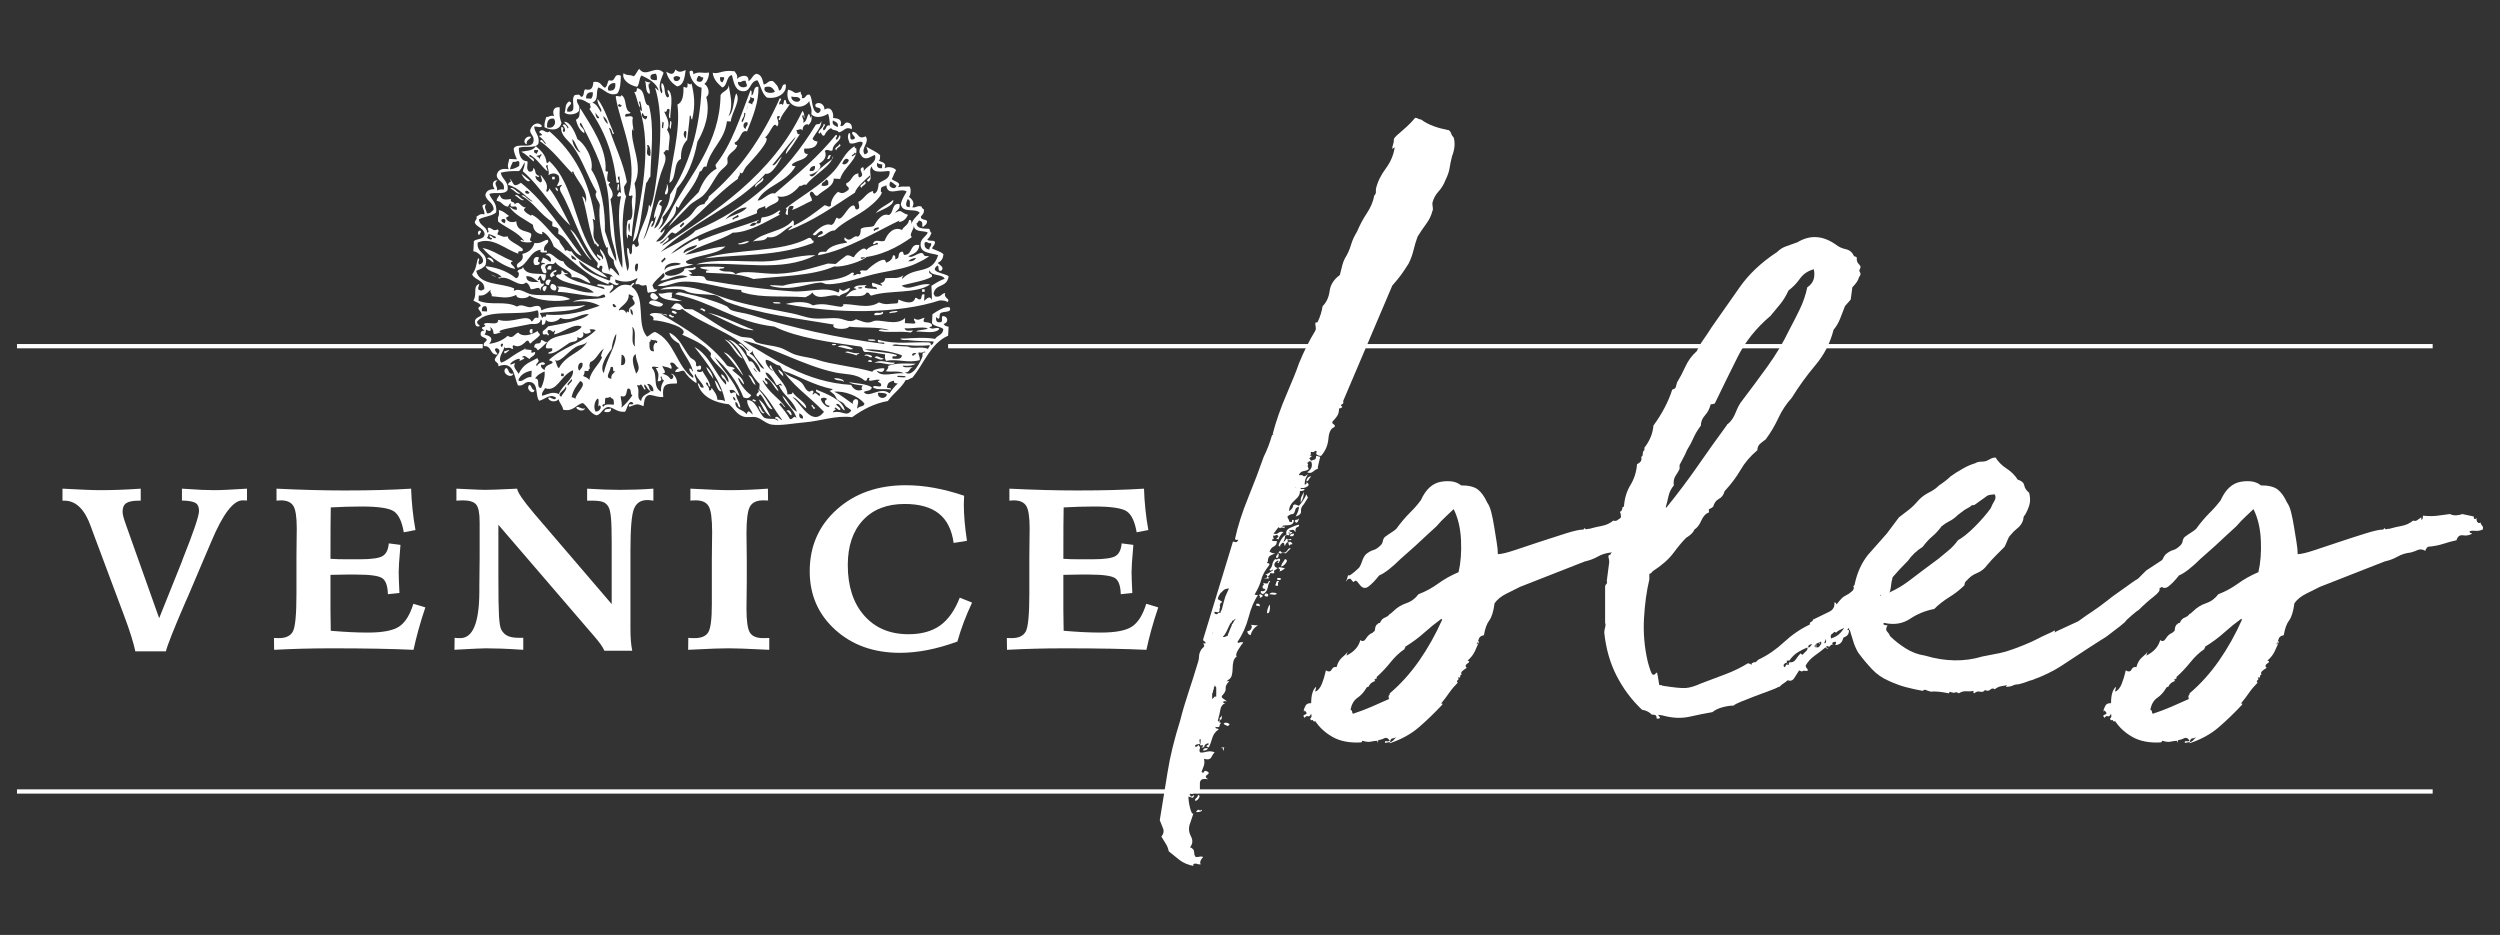 <?xml version="1.0" encoding="UTF-8"?><svg id="a" xmlns="http://www.w3.org/2000/svg" viewBox="0 0 612 228.879"><rect x="0" y="0" width="612" height="228.879" fill="#333333" stroke="none"/><defs><style>.b{fill:#fff;}</style></defs><rect class="b" x="4.157" y="193.233" width="591.359" height="1.044"/><rect class="b" x="4.157" y="84.222" width="114.018" height="1.044"/><rect class="b" x="232.098" y="84.222" width="363.418" height="1.044"/><path class="b" d="M33.125,159.44c-.171-.881-.495-2.092-.972-3.633s-1.083-3.278-1.816-5.211l-7.449-19.926c-.171-.44-.391-1.04-.66-1.798-1.492-4.208-3.657-6.312-6.495-6.312h-.44v-2.936c2.373.122,4.269.216,5.688.277s2.63.09,3.633.09c1.492,0,3.058-.029,4.697-.09s3.352-.155,5.137-.277v2.936h-.44c-1.468,0-2.501.204-3.101.608s-.899,1.093-.899,2.071c0,.367.067.803.202,1.305s.373,1.227.716,2.181l8.036,22.605,5.578-13.908.22-.624c2.642-6.63,3.963-10.532,3.963-11.706,0-.954-.281-1.607-.844-1.961s-1.676-.559-3.339-.608v-2.899c2.079.147,3.7.245,4.862.294,1.162.049,2.171.073,3.027.073s1.902-.029,3.138-.09,2.868-.155,4.899-.277v2.899c-.122,0-.263-.004-.422-.016s-.373-.02-.642-.02c-2.275,0-4.807,3.303-7.596,9.908-.636,1.492-1.138,2.667-1.504,3.523l-4.257,10.018-.624,1.394c-2.838,6.556-4.44,10.593-4.807,12.11h-7.486Z"/><path class="b" d="M67.105,159.073l-.037-2.899c.147,0,.306.008.477.02s.416.016.734.016c1.688,0,2.826-.538,3.413-1.615s.881-4.147.881-9.211v-9.174c0-.954.012-2.189.037-3.706s.037-2.557.037-3.119c0-2.813-.281-4.665-.844-5.557s-1.59-1.341-3.083-1.341c-.122,0-.294.012-.514.037s-.391.037-.514.037v-2.936c3.034.147,5.939.257,8.715.33s5.4.11,7.871.11c3.352,0,6.324-.037,8.917-.11s5.076-.183,7.449-.33c.049,1.59.159,3.237.33,4.938s.416,3.429.734,5.19l-2.862.55c-.44-2.569-1.223-4.261-2.349-5.08s-3.792-1.231-8-1.231c-1.248,0-2.495.02-3.743.057s-2.508.09-3.78.163c-.025,1.248-.043,2.711-.055,4.387s-.018,4.408-.018,8.2c.71.049,1.401.082,2.073.094s1.413.016,2.22.016h2.862c2.936,0,4.825-.273,5.67-.824s1.327-1.574,1.45-3.066l2.862.367c-.025.22-.049.526-.073.917-.245,2.74-.367,4.66-.367,5.761,0,.587.018,1.297.055,2.128s.08,1.823.128,2.972l-2.826.294c-.049-1.957-.483-3.246-1.303-3.869s-2.991-.938-6.513-.938h-2.275c-.514,0-1.217.012-2.11.037s-1.511.037-1.853.037v8.807c.049,1.761.073,3.388.073,4.881,1.737.147,3.333.257,4.789.33s2.893.11,4.312.11c3.621,0,6.171-.493,7.651-1.484s2.636-2.846,3.468-5.561l2.936.881c-.66,1.957-1.223,3.78-1.688,5.468s-.869,3.327-1.211,4.917c-2.667-.122-5.602-.212-8.807-.273s-6.948-.094-11.229-.094c-2.52,0-4.936.033-7.247.094s-4.593.151-6.844.273Z"/><path class="b" d="M111.727,119.625c.587.025,1.382.061,2.385.11,2.349.122,3.902.183,4.66.183,1.125,0,3.192-.073,6.202-.22.734-.049,1.272-.073,1.615-.073.147.954,1.468,2.899,3.963,5.835l.33.404,18.862,22.018v-14.972c0-2.813-.061-4.881-.183-6.202s-.343-2.226-.66-2.716c-.318-.538-.758-.909-1.321-1.117s-1.443-.314-2.642-.314h-1.211v-2.936c1.517.098,2.96.171,4.33.22s2.63.073,3.78.073c1.297,0,2.624-.025,3.982-.073s2.734-.122,4.128-.22v2.936c-.44-.073-.758-.114-.954-.126s-.379-.02-.55-.02c-1.59,0-2.673.718-3.248,2.149s-.862,4.836-.862,10.218v19.192c0,1.15.037,2.149.11,2.993s.183,1.619.33,2.328h-6.825c-.318-.832-1.235-2.116-2.752-3.853-.416-.489-.734-.856-.954-1.101l-22.238-25.871v13.1c0,4.452.049,7.523.147,9.211s.281,2.801.55,3.339c.391.734.923,1.256,1.596,1.562s1.609.457,2.807.457h.991v2.936c-2.226-.147-4.043-.245-5.449-.294s-2.648-.073-3.725-.073c-.758,0-3.156.11-7.192.33l-.477.037.037-2.936c.147.025.33.045.55.057s.501.016.844.016c3.058,0,4.612-3.743,4.66-11.229v-1.321l.073-7.192v-8.66c0-2.202-.287-3.637-.862-4.31-.575-.673-1.657-1.011-3.248-1.011h-.22c-.489.049-.942.073-1.358.073v-2.936Z"/><path class="b" d="M168.459,159.073l.037-2.936c.171.025.373.045.606.057s.544.016.936.016c1.663,0,2.783-.481,3.358-1.448s.862-3.237.862-6.809v-10.972c0-.954.012-2.177.037-3.67s.037-2.495.037-3.009c0-3.278-.281-5.398-.844-6.365s-1.615-1.452-3.156-1.452c-.367,0-.642.008-.826.02s-.349.029-.495.053v-2.936c2.471.122,4.422.216,5.853.277s2.636.09,3.615.09c1.541,0,3.095-.029,4.66-.09s3.18-.155,4.844-.277l.037,2.899c-.147,0-.306-.004-.477-.016s-.416-.02-.734-.02c-1.566,0-2.636.501-3.211,1.504s-.862,3.205-.862,6.605c0,.538.012,1.517.037,2.936s.037,2.569.037,3.449v5.174c0,.979-.012,2.214-.037,3.706s-.037,2.52-.037,3.083c0,3.058.281,5.035.844,5.928s1.639,1.337,3.229,1.337c.391,0,.697-.004.917-.016s.416-.02.587-.02v2.899c-2.985-.147-5.18-.245-6.587-.294s-2.514-.073-3.321-.073c-.905,0-2.086.025-3.541.073s-3.59.147-6.403.294Z"/><path class="b" d="M236.018,121.35c0,.22-.012.563-.037,1.028s-.037.82-.037,1.064c0,1.248.061,2.605.183,4.073s.318,3.095.587,4.881l-3.266.514c-.44-3.229-1.647-5.627-3.617-7.192s-4.764-2.349-8.385-2.349c-4.33,0-7.731,1.329-10.201,3.983-2.471,2.654-3.706,6.316-3.706,10.988,0,5.186,1.339,9.305,4.018,12.35,2.679,3.046,6.293,4.567,10.844,4.567,3.156,0,5.731-.71,7.724-2.128s3.604-3.694,4.828-6.825l3.009,1.211c-.734,1.566-1.403,3.139-2.002,4.718-.599,1.578-1.129,3.184-1.594,4.824-2.571.93-5.017,1.623-7.341,2.075s-4.562.677-6.715.677c-6.41,0-11.694-1.884-15.853-5.651-4.159-3.767-6.238-8.538-6.238-14.311,0-6.116,2.208-11.156,6.624-15.119s10.049-5.945,16.898-5.945c2.275,0,4.587.216,6.936.644s4.797,1.068,7.341,1.925Z"/><path class="b" d="M246.514,159.073l-.037-2.899c.147,0,.306.008.477.02s.416.016.734.016c1.688,0,2.826-.538,3.413-1.615s.881-4.147.881-9.211v-9.174c0-.954.012-2.189.037-3.706s.037-2.557.037-3.119c0-2.813-.281-4.665-.844-5.557s-1.59-1.341-3.083-1.341c-.122,0-.294.012-.514.037s-.391.037-.514.037v-2.936c3.034.147,5.937.257,8.713.33s5.402.11,7.873.11c3.352,0,6.324-.037,8.917-.11s5.076-.183,7.449-.33c.049,1.59.159,3.237.33,4.938.171,1.7.416,3.429.734,5.19l-2.862.55c-.44-2.569-1.223-4.261-2.349-5.08s-3.792-1.231-8-1.231c-1.248,0-2.495.02-3.743.057s-2.508.09-3.78.163c-.025,1.248-.045,2.711-.057,4.387s-.016,4.408-.016,8.2c.71.049,1.399.082,2.071.094s1.415.016,2.222.016h2.862c2.936,0,4.824-.273,5.668-.824s1.329-1.574,1.452-3.066l2.862.367c-.025.22-.049.526-.073.917-.245,2.74-.367,4.66-.367,5.761,0,.587.016,1.297.053,2.128s.082,1.823.131,2.972l-2.826.294c-.049-1.957-.485-3.246-1.305-3.869s-2.989-.938-6.511-.938h-2.275c-.514,0-1.219.012-2.112.037s-1.509.037-1.851.037v8.807c.049,1.761.073,3.388.073,4.881,1.737.147,3.331.257,4.787.33s2.895.11,4.314.11c3.621,0,6.169-.493,7.649-1.484s2.638-2.846,3.47-5.561l2.936.881c-.66,1.957-1.223,3.78-1.688,5.468s-.869,3.327-1.211,4.917c-2.667-.122-5.602-.212-8.807-.273s-6.948-.094-11.229-.094c-2.52,0-4.938.033-7.25.094s-4.591.151-6.842.273Z"/><path class="b" d="M291.323,201.587c-.4,1.068-.334,2.104.204,3.107.53,1.003.465,1.904-.204,2.707.669.265,1.003.665,1.003,1.203,0,.53.131.93.404,1.199.4,0,.73-.033.999-.098.269-.069.534-.037.803.098-.669.669-.873,1.272-.603,1.806-.4,0-.669-.037-.799-.102-.135-.069-.334-.098-.603-.098-.135,0-.269.065-.4.2-.135.131-.069.265.2.4-1.472-.269-2.675-.771-3.608-1.504s-1.802-1.435-2.605-2.104c-.135-.669-.367-1.268-.701-1.802s-.701-1.138-1.101-1.802c.534-.673.669-1.337.4-2.006s-.534-1.337-.799-2.002c.665-4.008,1.301-7.918,1.904-11.726.599-3.808,1.635-8.049,3.107-12.725.53-2.136,1.203-4.408,2.002-6.813.803-2.406,1.602-4.942,2.406-7.616.131-.4.2-.832.2-1.301s.2-1.036.604-1.704c.265-.265.465-.469.599-.603.131-.131.065-.4-.2-.799h.599c0-.265-.098-.432-.298-.501-.204-.065-.302-.232-.302-.501l7.213-23.648c0-.265.167-.33.501-.2.334.135.567.069.701-.2.269-.265.232-.367-.098-.302-.334.069-.501-.033-.501-.302.665-3.07,1.733-6.414,3.205-10.018,1.468-3.608,2.736-6.948,3.808-10.022.4-.799.766-1.635,1.101-2.503s.636-1.77.905-2.707l.4-.4h-.2c.799-3.074,1.933-6.312,3.405-9.72,1.472-3.409,2.471-5.912,3.009-7.514,1.203-2.94,2.536-5.61,4.008-8.016.131-.269.163-.567.098-.901-.069-.334-.098-.636-.098-.905,0-.131.065-.2.2-.2.265,0,.4-.065.4-.2.534-1.068.934-2.336,1.203-3.808.934-.934,1.504-2.169,1.704-3.706.2-1.533,1.032-2.838,2.503-3.91.269-1.064.469-1.867.603-2.401.131-.534.33-1.068.599-1.607.669-1.068,1.17-2.169,1.504-3.307.33-1.133.832-2.234,1.5-3.307.669-1.602,1.472-3.107,2.406-4.51.934-1.403,1.537-2.834,1.806-4.306.265-.269.4-.534.4-.803v-.803c.4-1.733,1.203-3.405,2.406-5.007,1.203-1.607,1.933-3.339,2.202-5.211l-.599.4c0-.4.065-.766.2-1.101.131-.334.2-.771.2-1.305,0-.131.2-.4.603-.799.934-.803,1.77-1.537,2.503-2.206s1.435-1.403,2.104-2.206c.269,0,.501.069.701.2.2.135.432.204.701.204.934.669,1.937,1.199,3.009,1.602,1.064.4,2.267.734,3.604.999h.2l.404.404c.131.269.232.501.302.701.065.2.228.436.497.701.404,1.337.269,2.874-.4,4.607-.269,1.072-.469,2.039-.599,2.907-.135.873-.473,1.839-1.003,2.907-.4,1.068-.97,2.002-1.704,2.805-.734.799-1.235,1.737-1.504,2.805,0,.4.033.771.102,1.101.065.338.033.636-.102.905-.269,1.068-.766,2.104-1.5,3.103-.738,1.003-1.439,2.039-2.104,3.107-.404,1.072-.738,2.173-1.003,3.307-.269,1.138-.669,2.239-1.203,3.307-.669,1.072-1.272,1.973-1.802,2.707-.538.734-1.272,1.635-2.206,2.703l-12.024,28.26c.131.4.033.669-.302.799-.334.135-.302.338.102.603-.135.269-.404.4-.803.4,0,.803-.167,1.439-.501,1.904-.334.469-.701.901-1.101,1.305-.135.269-.037.497.302.701.33.2.363.432.098.701-.799.269-1.272,1.203-1.403,2.805-.135,1.602-.734,3.005-1.802,4.208-.404,0-.738-.102-1.003-.302-.269-.2-.269-.432,0-.701-.269-.265-.469-.302-.599-.098-.135.2-.404.232-.803.098-.135.135-.171.302-.102.501.065.2-.033.371-.298.501h.599c-.269.269-.469.436-.599.501-.135.069,0,.302.4.701.265-.131.53-.232.803-.302.265-.065.4-.367.4-.901.265,0,.432.033.501.102.065.065.232.098.501.098-.135.669-.269,1.235-.404,1.704s-.2.901-.2,1.301c-.269,0-.636.204-1.101.603-.469.4-.97.469-1.504.2,1.068-.669,1.403-1.533,1.003-2.605-.4-.131-.636-.102-.701.102-.069.2-.236.232-.501.098.4.269.534.469.4.603s-.069.469.2.999c-.269.269-.669.436-1.199.501-.538.069-.938.371-1.203.901,0,.139.131.171.4.102.265-.065.534.037.803.302.265,0,.599-.2.999-.603-.135.269-.298.603-.501,1.003-.2.4-.298.938-.298,1.602.4,0,.53-.2.4-.599.669.4.734.771.2,1.101-.534.334-1.068.436-1.602.302,0,.269.131.371.4.302.269-.065.469-.033.603.098-.135.269-.538.404-1.203.404.131.669-.269,1.403-1.203,2.202-.938.803-1.403,1.672-1.403,2.605,0,.135.167.037.501-.302.33-.33.501-.701.501-1.101.265-.131.465-.167.599-.098.131.065.4.167.803.298.265-.265.599-.701.999-1.301.404-.603.669-1.105.803-1.504l.4.803-.999,1.602c-.538.534-.771,1.101-.701,1.704.065.599-.371,1.036-1.305,1.301.534-.934.803-1.733.803-2.406-.538.135-.836.404-.905.803-.065.4-.232.734-.497,1.003-.538,0-1.003.2-1.403.599,0,.269.065.469.2.603.131.135.2.334.2.599.53.269.766.236.701-.098-.069-.334.098-.367.501-.102-.135.669-.501,1.036-1.105,1.101-.599.069-1.101.102-1.5.102-.404.269-.404.371,0,.302.4-.065.465.033.2.298-.534-.131-.836-.131-.901,0-.069.135-.236.069-.501-.2l-1.203,1.602c.534.135.934.069,1.203-.2.265-.265.665-.33,1.203-.2-.673.669-1.072,1.272-1.203,1.802-.534-.131-.636-.265-.302-.4.334-.131.367-.33.102-.599-.269-.135-.436-.135-.501,0-.069.135-.236.135-.501,0-.135.269-.135.501,0,.701.131.2,0,.298-.4.298,0,.273.131.404.4.404h.803c0,.669-.236,1.101-.701,1.301-.473.2-.84.636-1.105,1.305.265.135.469.232.603.298.131.069.4.102.799.102-.269.135-.636.302-1.101.501-.469.2-.701.701-.701,1.504-.269.269-.269.4,0,.4.265,0,.4.135.4.4-1.068,1.337-1.737,2.54-2.002,3.608-.269,1.072-.803,2.275-1.607,3.608,0,.135.269.2.803.2-.938,1.337-1.704,3.139-2.304,5.411-.603,2.271-1.504,4.277-2.707,6.01,0,.273.167.338.501.204s.632-.135.901,0c-.269.269-.669.836-1.203,1.7-.534.873-.669,1.439-.4,1.704-.4.269-.669.673-.803,1.203-.135.534-.2,1.101-.2,1.704,0,.599-.069,1.17-.2,1.704-.135.534-.469.934-1.003,1.203-.269.269-.367.367-.298.298.065-.065.298-.098.701-.098-.673.669-.97,1.272-.901,1.802.065.534-.236,1.133-.905,1.806-.135.265-.033.497.302.701.334.2.632.432.901.701-.534-.135-.836-.102-.901.098-.069.2.102.302.501.302-.669.265-1.072.799-1.203,1.602-.135.803-.334,1.668-.599,2.605,0,.265.065.33.2.2.131-.135.265-.2.4-.2-.4.4-.334.603.2.603-.269.265-.4.53-.4.799,0,.265-.334.334-1.003.2,0,.269.102.404.302.404s.367.065.501.2c-.803.53-1.337,1.268-1.602,2.202-.273.934-.538,1.672-.803,2.206-.669-.135-.803-.302-.4-.501.4-.2.465-.367.2-.501-.538.135-.836.367-.901.701-.069.334-.302.432-.701.302,0-.135.131-.2.4-.2,0-.269-.102-.371-.302-.302-.2.065-.367.033-.501-.098.135-.135.2-.603.2-1.403-.269,0-.367.131-.298.4.065.265.098.53.098.799-.269,0-.534.033-.799.102-.269.065-.404.232-.404.501.404.131.669,0,.803-.4.4.4.534.701.4.901s-.135.501,0,.901c.269.131.766.102,1.504-.102.734-.2,1.435-.167,2.104.102-.269.265-.534.669-.803,1.203-.269.53-.869.669-1.802.4.131.669.131,1.203,0,1.602-.135.404-.334.934-.599,1.607.265.265.465.265.599,0,.131-.269.33-.338.599-.2.669.265.734.567.204.901-.538.33-.473.701.2,1.101-.803-.135-1.337-.102-1.602.102-.269.2-.404.497-.404.901v1.301c0,.469-.135.836-.4,1.105-.4.131-.501.029-.302-.302.2-.334.033-.501-.501-.501-.135.265-.269.534-.4.803-.135.265-.4.265-.803,0-.135.265-.135.4,0,.4s.135.065,0,.2c.269.265.469.302.603.102.131-.204.265-.236.4-.102-.135.4-.302.567-.501.501-.2-.069-.501-.171-.901-.302,0,.803.131,1.737.4,2.805s.534,1.537.803,1.403l-.803,2.406ZM291.527,192.972c0-.135-.069-.269-.204-.404v-.999c.135-.135.204-.404.204-.803.131-.269.2-.534.2-.803-.269.269-.404.469-.404.603l-.599.799c0,.135-.135.334-.4.603-.135,0-.269.065-.404.2l-.2.4h1.403l.404.404ZM291.323,191.569c.135-.135.204-.404.204-.803.131-.269.2-.534.2-.803-.269.269-.404.469-.404.603l-.599.799c0,.135-.135.334-.4.603-.135,0-.269.065-.404.2l-.2.4h1.403l.404.404c0-.135-.069-.269-.204-.404v-.999ZM292.127,178.742c-.269,0-.4-.037-.4-.102,0-.069-.069-.098-.2-.098h.2c.265-.135.4-.404.4-.803-.135,0-.2-.069-.2-.2-.4,0-.603.265-.603.803h-.2l-.4.4c.131.265.4.4.803.4.4,0,.599-.135.599-.4ZM292.127,178.742c-.269,0-.4-.037-.4-.102,0-.069-.069-.098-.2-.098h.2c.265-.135.4-.404.4-.803-.135,0-.2-.069-.2-.2-.4,0-.603.265-.603.803h-.2l-.4.4c.131.265.4.4.803.4.4,0,.599-.135.599-.4ZM290.924,176.536h.4c.135,0,.269-.069.404-.2.265-.135.4-.302.4-.501s.131-.436.4-.701h-.4l-1.203,1.403ZM290.924,176.536h.4c.135,0,.269-.069.404-.2.265-.135.4-.302.4-.501s.131-.436.4-.701h-.4l-1.203,1.403ZM291.927,186.358c-.135.265-.302.432-.501.501-.2.065-.302.228-.302.497.269.269.469.269.603,0,.131-.269.265-.269.4,0l-.2.204v.4l-.603.599h-.2v.404c0,.131-.033.2-.098.2-.069,0-.102.065-.102.2,0,.131.265.2.803.2v-.2l-.404-.4c.669.131.97-.102.905-.701-.069-.603-.037-1.174.098-1.704-.135,0-.2-.037-.2-.102,0-.069-.069-.098-.2-.098ZM291.927,186.358c-.135.265-.302.432-.501.501-.2.065-.302.228-.302.497.269.269.469.269.603,0,.131-.269.265-.269.4,0l-.2.204v.4l-.603.599h-.2v.404c0,.131-.033.2-.098.2-.069,0-.102.065-.102.2,0,.131.265.2.803.2v-.2l-.404-.4c.669.131.97-.102.905-.701-.069-.603-.037-1.174.098-1.704-.135,0-.2-.037-.2-.102,0-.069-.069-.098-.2-.098ZM291.927,170.926c-.269.669-.371,1.101-.302,1.301.065.204.102.432.102.701l.2-.2c.131-.135.2-.269.2-.4,0-.135.065-.334.2-.599v-.204c0-.135-.135-.334-.4-.599ZM291.927,170.926c-.269.669-.371,1.101-.302,1.301.065.204.102.432.102.701l.2-.2c.131-.135.2-.269.2-.4,0-.135.065-.334.2-.599v-.204c0-.135-.135-.334-.4-.599ZM292.93,183.953c-.135-.135-.2-.269-.2-.4,0-.135.029-.204.098-.204.065,0,.102-.065.102-.2-.135,0-.236-.033-.302-.098-.069-.069-.171-.102-.302-.102.131,0,.2.131.2.4,0,.135-.033.204-.098.204-.069,0-.102.065-.102.2l-.2.2v.2h1.003l-.2-.2ZM292.93,183.953c-.135-.135-.2-.269-.2-.4,0-.135.029-.204.098-.204.065,0,.102-.065.102-.2-.135,0-.236-.033-.302-.098-.069-.069-.171-.102-.302-.102.131,0,.2.131.2.4,0,.135-.033.204-.098.204-.069,0-.102.065-.102.2l-.2.2v.2h1.003l-.2-.2ZM292.428,190.766c-.069.265-.102.534-.102.803-.135.265-.2.599-.2.999.131,0,.367-.298.701-.901.33-.599.432-1.101.302-1.5v-.204h-.603c0,.269-.033.534-.098.803ZM292.127,192.568c.131,0,.367-.298.701-.901.33-.599.432-1.101.302-1.5v-.204h-.603c0,.269-.033.534-.098.803-.069.265-.102.534-.102.803-.135.265-.2.599-.2.999ZM293.529,177.939v-.599c0-.269-.135-.269-.4,0h-.2l-.2.2h-.204c-.269.265-.269.465,0,.599h1.003l.2-.2h-.2ZM293.529,178.139l.2-.2h-.2v-.599c0-.269-.135-.269-.4,0h-.2l-.2.2h-.204c-.269.265-.269.465,0,.599h1.003ZM293.329,176.137c0-.135.131-.469.4-1.003l.2-.4c-.135,0-.269.065-.4.2l-.2.2c-.4,0-.599.131-.599.4l-.204.204.204.2c.131,0,.228.029.298.098.065.065.167.102.302.102ZM293.329,176.137c0-.135.131-.469.4-1.003l.2-.4c-.135,0-.269.065-.4.2l-.2.2c-.4,0-.599.131-.599.4l-.204.204.204.2c.131,0,.228.029.298.098.065.065.167.102.302.102ZM293.329,194.574c.4.131.432.432.102.901-.338.469-.636.632-.905.501,0-.269.102-.469.302-.599.2-.139.367-.404.501-.803ZM294.133,198.183c.265.265.029.465-.701.599-.738.131-.771-.069-.102-.599.131.131.302.2.501.2s.302-.069.302-.2ZM293.729,187.761c0-.135.033-.2.102-.2.065,0,.098-.069.098-.204h-.599c-.269,0-.4.135-.4.404.131,0,.2.065.2.2v.2l.4.2c.131-.135.2-.269.2-.4v-.2ZM293.729,187.761c0-.135.033-.2.102-.2.065,0,.098-.069.098-.204h-.599c-.269,0-.4.135-.4.404.131,0,.2.065.2.2v.2l.4.2c.131-.135.2-.269.2-.4v-.2ZM294.332,173.731h-.603c-.269.265-.4.469-.4.603l.2.2c.131,0,.232-.037.302-.102.065-.069.167-.098.302-.098,0-.135.029-.204.098-.204.065,0,.102-.065.102-.2v-.2ZM293.729,173.731c-.269.265-.4.469-.4.603l.2.2c.131,0,.232-.037.302-.102.065-.069.167-.098.302-.098,0-.135.029-.204.098-.204.065,0,.102-.065.102-.2v-.2h-.603ZM293.929,165.715c.404,0,.603-.2.603-.599.131-.135.2-.334.2-.603l-.2-.2c-.135.135-.2.334-.2.599h-.2c-.269.269-.404.473-.404.603v.2h.2ZM293.929,165.715c.404,0,.603-.2.603-.599.131-.135.2-.334.2-.603l-.2-.2c-.135.135-.2.334-.2.599h-.2c-.269.269-.404.473-.404.603v.2h.2ZM294.732,173.132c-.135-.269-.069-.673.2-1.203v-.404c0-.269-.135-.4-.4-.4l-.4.4c-.135.669,0,1.133.4,1.403l.2.204ZM294.732,173.132c-.135-.269-.069-.673.2-1.203v-.404c0-.269-.135-.4-.4-.4l-.4.4c-.135.669,0,1.133.4,1.403l.2.204ZM294.532,179.341l.4-.2.2-.2-.2-.2h-.4l-.2.4v.2l.2.204v-.204ZM294.532,179.341l.4-.2.2-.2-.2-.2h-.4l-.2.4v.2l.2.204v-.204ZM295.331,183.15c.404,0,.469.102.204.302-.269.2-.603.302-1.003.302,0-.404.265-.603.799-.603ZM297.537,152.288l-.2.2-.4.803v1.403l.2.2c-.269,0-.4.033-.4.098,0,.069-.069.102-.204.102h-.4l-.2-.2c-.269.269-.334.4-.2.4v.2h.599v.2h-.799l-.803.404.2.2c.4,0,.669-.065.803-.2.265,0,.665-.135,1.203-.404h.2l.4-.2h.2v-.2c.135-.265.167-.501.102-.701-.069-.2-.037-.432.098-.701,0-.131.033-.2.102-.2.065,0,.102-.065.102-.2-.135,0-.236.033-.302.098-.069.069-.171.102-.302.102-.135,0-.2-.065-.2-.2h-.2v-.2h.2c.131-.135.2-.404.2-.803l.2-.2h-.2ZM297.537,152.288l-.2.2-.4.803v1.403l.2.2h.2-.2c-.135,0-.236.033-.302.098-.069.069-.167.102-.302.102h-.4l-.2-.2c-.269.269-.334.4-.2.4v.2h.599v.2h-.799l-.803.404.2.2c.4,0,.669-.065.803-.2.265,0,.665-.135,1.203-.404h.2l.4-.2h.2v-.2c.135-.265.167-.501.102-.701-.069-.2-.037-.432.098-.701,0-.131.033-.2.102-.2.065,0,.102-.065.102-.2-.135,0-.236.033-.302.098-.069.069-.171.102-.302.102-.135,0-.2-.065-.2-.2h-.2v-.2h.2c.131-.135.2-.404.2-.803l.2-.2h-.2ZM296.938,170.926c.131,0,.2-.069.2-.2l.2-.2h.4v-2.206l-.4-.599v.2c0,.135-.069.269-.2.4v.4c-.135.135-.2.334-.2.603,0,.131-.037.232-.102.298-.069.069-.098.167-.098.302v1.203l.2-.2ZM298.341,149.883c-.269,0-.538-.033-.803-.102-.269-.065-.334.037-.2.302,0,.135.065.2.2.2.265.135.469.102.603-.098.131-.2.33-.232.599-.102,0-.131.131-.465.4-1.003l.404-1.602.4-1.403.803-1.802.2-.2c-.673,0-1.138.135-1.403.4l-.603.599c-.135,0-.2.069-.2.204l-.4.599c0,.135-.037.236-.102.302-.069.069-.098.167-.098.298v.204l.999.599v.2c-.269,0-.4.135-.4.4-.135.139-.167.302-.102.501.069.204.033.436-.098.701v.404c0,.135-.069.269-.2.4ZM298.141,163.509c.265-.265.265-.53,0-.799l-.204-.2c-.269.269-.334.469-.2.599v.603c.135.135.269.2.404.2v-.404ZM298.141,163.509c.265-.265.265-.53,0-.799l-.204-.2c-.269.269-.334.469-.2.599v.603c.135.135.269.2.404.2v-.404ZM299.943,156.097c-.135.135-.2.269-.2.4-.269.534-.4.938-.4,1.203-.139,0-.204.069-.204.2v.2c0,.135-.069.269-.2.404v.4c0,.135-.069.269-.2.4v.4l-.599,2.006v.2c0-.131.029-.2.098-.2.065,0,.102-.065.102-.2l1.003-1.806v-.2c0-.131.065-.265.2-.4v-.2l.4-1.003v-.2c0-.131.033-.265.102-.4.065-.135.098-.269.098-.404v-.999l-.2.2ZM299.943,156.097c-.135.135-.2.269-.2.4-.269.534-.4.938-.4,1.203-.139,0-.204.069-.204.2v.2c0,.135-.069.269-.2.404v.4c0,.135-.069.269-.2.4v.4l-.599,2.006v.2c0-.131.029-.2.098-.2.065,0,.102-.065.102-.2l1.003-1.806v-.2c0-.131.065-.265.2-.4v-.2l.4-1.003v-.2c0-.131.033-.265.102-.4.065-.135.098-.269.098-.404v-.999l-.2.2ZM298.94,152.488l-.2.2c-.135.135-.2.334-.2.603-.269.4-.2.799.2,1.203l-.2-.404.2-.2c0-.131.033-.232.102-.302.065-.065.098-.163.098-.298l.2-.204c.269-.265.334-.53.204-.799v-.2l-.404.4ZM298.94,152.488l-.2.2c-.135.135-.2.334-.2.603-.269.4-.2.799.2,1.203l-.2-.404.2-.2c0-.131.033-.232.102-.302.065-.065.098-.163.098-.298l.2-.204c.269-.265.334-.53.204-.799v-.2l-.404.4ZM298.54,176.137c0-.269.065-.436.2-.501.131-.069.265-.236.4-.501,0,.265-.033.534-.098.803-.069.265-.236.33-.501.2ZM299.743,182.95c-.135.131-.2.4-.2.803-.135,0-.2-.2-.2-.603h-.404c0-.135.265-.2.803-.2ZM299.543,142.066c-.135,0-.2.069-.2.2v.603c0,.269.065.4.2.4h.2v-.2l.2-.2h-.2v-.603l-.2-.2ZM299.543,142.066c-.135,0-.2.069-.2.2v.603c0,.269.065.4.2.4h.2v-.2l.2-.2h-.2v-.603l-.2-.2ZM302.548,151.485c-.135,0-.269.069-.4.2l-.204.204c-.269,0-.4.135-.4.4l-.4.4c-.269.534-.534,1.101-.803,1.704-.269.599-.599,1.101-.999,1.504.131.135.465.065.999-.204h.2v-.2l.803-2.002c.131-.135.2-.334.2-.603.265-.265.4-.465.4-.599l.404-.603.2-.2ZM299.344,163.913l.4-2.206.2-.4c.131-.269.232-.534.302-.803.065-.265.232-.599.501-1.003l.2-.2.2-.2v.2c0,.135-.037.171-.102.102-.069-.065-.098-.033-.098.098v.603c0,.135-.037.2-.102.2-.069,0-.098.069-.098.2v.603l-.404,1.199c-.269.803-.599,1.337-.999,1.607ZM299.344,163.913l.4-2.206.2-.4c.131-.269.232-.534.302-.803.065-.265.232-.599.501-1.003l.2-.2.2-.2v.2c0,.135-.037.171-.102.102-.069-.065-.098-.033-.098.098v.603c0,.135-.037.2-.102.2-.069,0-.098.069-.098.2v.603l-.404,1.199c-.269.803-.599,1.337-.999,1.607ZM300.542,177.739c-.669-.269-.999-.469-.999-.599.265-.269.632-.302,1.101-.102.465.2.432.432-.102.701ZM300.746,140.464h-.404v.799l-.2.204v.2l.2.2c.135,0,.404-.2.803-.603v-.2c0-.131.033-.2.098-.2.069,0,.102-.065.102-.2,0-.265-.069-.465-.2-.599l-.4.4ZM300.342,141.263l-.2.204v.2l.2.2c.135,0,.404-.2.803-.603v-.2c0-.131.033-.2.098-.2.069,0,.102-.065.102-.2,0-.265-.069-.465-.2-.599l-.4.4h-.404v.799ZM301.545,158.298c-.135,0-.269-.065-.4-.2h-.2c-.135,0-.2.069-.2.2v.603h.599v-.2h.2v-.404ZM301.545,158.298c-.135,0-.269-.065-.4-.2h-.2c-.135,0-.2.069-.2.2v.603h.599v-.2h.2v-.404ZM301.545,138.862c0,.135-.135.334-.4.599v.4h.2l.2-.2c.131-.131.2-.265.2-.4v-.2l-.2-.2ZM301.545,138.862c0,.135-.135.334-.4.599v.4h.2l.2-.2c.131-.131.2-.265.2-.4v-.2l-.2-.2ZM302.349,149.283c-.135,0-.2.033-.2.098,0,.069-.069.102-.204.102v.2l-.4,1.003v.4c.131.135.4.2.803.2l.2-.2h-.2v-.2c0-.131.065-.269.2-.404v-.2l.2-.4v-.4l-.2-.2v-.204l-.2.204ZM302.349,149.283c-.135,0-.2.033-.2.098,0,.069-.069.102-.204.102v.2l-.4,1.003v.4c.131.135.4.2.803.2l.2-.2h-.2v-.2c0-.131.065-.269.2-.404v-.2l.2-.4v-.4l-.2-.2v-.204l-.2.204ZM303.148,134.65l-.2.204h-.2c0,.135-.033.2-.098.2-.069,0-.102.069-.102.2,0,.135.065.2.2.2l.2-.2.2-.2.204-.404v-.4h-.204v.4ZM303.148,134.65l-.2.204h-.2c0,.135-.033.2-.098.2-.069,0-.102.069-.102.2,0,.135.065.2.2.2l.2-.2.2-.2.204-.404v-.4h-.204v.4ZM303.551,151.485c.131-.265.298-.567.501-.901.2-.33.163-.632-.102-.901l-.2-.2-.4,1.203v.799l.2.2v-.2ZM303.551,151.485c.131-.265.298-.567.501-.901.2-.33.163-.632-.102-.901l-.2-.2-.4,1.203v.799l.2.2v-.2ZM303.551,130.042c0-.131.065-.2.2-.2.131,0,.265-.065.4-.2,0-.269.065-.469.2-.603.269-.265.269-.599,0-1.003v-.2h-.2v-.2.4c-.135.269-.2.538-.2.803,0,.135-.033.236-.102.302-.065.069-.098.167-.098.302-.135.135-.2.269-.2.4v.2ZM303.551,130.042c0-.131.065-.2.2-.2.131,0,.265-.065.4-.2,0-.269.065-.469.2-.603.269-.265.269-.599,0-1.003v-.2h-.2v.2c-.135.269-.2.538-.2.803,0,.135-.033.236-.102.302-.065.069-.098.167-.098.302-.135.135-.2.269-.2.4v.2ZM304.151,153.891l.2-.4-.2-.404-.2-.2c0-.131-.069-.2-.2-.2v1.203c.265.269.4.269.4,0ZM303.751,153.891c.265.269.4.269.4,0l.2-.4-.2-.404-.2-.2c0-.131-.069-.2-.2-.2v1.203ZM306.356,153.088c-.269-.131-.171-.163.302-.098.465.069.901.098,1.301.098-.938.538-1.537,1.337-1.802,2.406-.538-.131-.803-.465-.803-.999.4,0,.701-.167.901-.501.2-.334.232-.636.102-.905ZM308.358,148.48c-.135-.131-.4-.2-.799-.2-.135-.404,0-.567.4-.501.4.069.534.302.4.701ZM308.358,145.475c.269,0,.534.135.803.4-.4.4-.669.534-.803.4.135-.265.135-.4,0-.4s-.135-.131,0-.4ZM310.964,142.266c-.269.269-.469.771-.599,1.504-.135.734-.534,1.301-1.203,1.704-.534-.269-.669-.534-.4-.803.265,0,.367.037.298.102-.069.069.167-.033.701-.302,0-.265-.2-.4-.599-.4-.135-.404-.102-.669.102-.803.2-.131.163-.33-.102-.599.803.269,1.235.232,1.301-.102.069-.33.232-.432.501-.302ZM309.561,140.464c.269.135.567.098.901-.102s.701-.432,1.105-.701c.131-.265.065-.298-.2-.098-.269.2-.473.167-.603-.102.4-.4.632-.832.701-1.301.065-.469.302-.905.701-1.305.269.135.469.135.603,0,.131-.131.33-.131.599,0,0,.269-.033.436-.098.501-.069.069-.171.236-.302.501-.269,0-.302-.102-.102-.302s.167-.302-.098-.302c-.538.269-.803.603-.803,1.003,0,.404.265.673.803.803-.269.269-.501.436-.701.501-.2.069-.236.298-.102.701-.135.135-.469.135-1.003,0,0,.269-.135.501-.4.701-.269.2-.2.367.2.501,0,.135-.469.2-1.403.2.669-.131.966-.334.901-.603-.069-.265-.298-.465-.701-.599ZM309.761,145.275c.534,0,.771.167.701.497-.065.338-.367.371-.901.102,0-.265.033-.4.102-.4.065,0,.098-.065.098-.2ZM310.764,148.081c.131-.135.167.2.102.999-.069.803-.302,1.138-.701,1.003,0-.665.2-1.333.599-2.002ZM312.57,145.275c-.135.269-.404.367-.803.298-.4-.065-.738-.098-1.003-.098.131-.269.4-.404.803-.404.4,0,.734.069,1.003.204ZM313.17,142.266c-.269.135-.371.404-.302.803.065.4-.167.469-.701.2.135-.265.232-.534.302-.803.065-.265.302-.33.701-.2ZM312.77,135.453c.265,0,.33.236.2.701-.135.469-.334.571-.603.302,0-.265.069-.432.204-.501.131-.065.2-.232.2-.501ZM312.77,141.467c.53,0,.799.069.799.2,0,.269-.2.367-.599.302-.4-.069-.469-.232-.2-.501ZM313.17,138.862c.265,0,.501.033.701.098.2.069.432.102.701.102-.534.534-1.003.799-1.403.799.265-.265.265-.465,0-.599-.269-.131-.269-.265,0-.4ZM314.772,135.453c-.669-.131-1.036-.131-1.101,0-.069.135-.302.069-.701-.2.265-.4.465-.469.599-.2s.469.334,1.003.2c.265-.131.501-.367.701-.701s.432-.432.701-.302l-1.203,1.203ZM315.975,130.642c-.4,0-.469-.131-.2-.4-.4.135-.501.236-.302.302.2.069.232.232.102.501-.673-.135-1.003-.033-1.003.298,0,.338-.135.771-.4,1.305.265-.131.432-.265.501-.4.065-.135.163-.269.298-.404.269.269.469.338.603.2.131-.131.33-.131.599,0,0,.139-.334.204-.999.204,0,.269.065.4.2.4-.404.135-.673.469-.803,1.003-.135-.135-.2-.302-.2-.501s-.135-.302-.4-.302l-.404.4c-.269.269-.269.404,0,.404-.669.269-.734-.102-.2-1.105.534-.999,1.068-1.566,1.602-1.7-.269-.669,0-1.203.803-1.607.803-.4,1.533-.665,2.206-.799.131.269,0,.469-.404.599-.4.135-.534.538-.4,1.203-.269-.265-.436-.432-.501-.501-.069-.065-.436-.029-1.101.102.131.269.33.4.599.4s.2.135-.2.4ZM313.769,126.234c0,.534-.065.803-.2.803l-.4.4v.2l.4.4c.135,0,.269-.065.404-.2l.2-.4v-.4c0-.135.029-.2.098-.2.065,0,.102-.069.102-.204l.2-.2h-.599l-.204-.2ZM313.17,127.637l.4.4c.135,0,.269-.065.404-.2l.2-.4v-.4c0-.135.029-.2.098-.2.065,0,.102-.069.102-.204l.2-.2h-.599l-.204-.2c0,.534-.065.803-.2.803l-.4.4v.2ZM314.572,136.856c.534.135.603.469.2,1.003-.4.534-.799.803-1.203.803.269-.669.404-.97.404-.905,0,.069.2-.232.599-.901ZM317.377,119.421l-.4-.2-.2.2-.404.4v.404c-.135.135-.2.269-.2.4-.135.135-.2.269-.2.4v.2l-.599,1.403h.2c.131.135.2.269.2.404l.803-.803c.265-.265.53-.669.799-1.203v-.2h.2v-.2l.204-.4c0-.269.065-.534.2-.803h-.603ZM317.377,119.421c-.135,0-.269-.065-.4-.2l-.2.2-.404.4v.404c-.135.135-.2.269-.2.4-.135.135-.2.269-.2.4v.2l-.599,1.403h.2c.131.135.2.269.2.404l.803-.803c.265-.265.53-.669.799-1.203v-.2h.2v-.2l.204-.4c0-.269.065-.534.2-.803h-.603ZM315.575,133.651c0-.135-.037-.269-.102-.404-.069-.131-.098-.33-.098-.599.131.135.232.135.298,0,.069-.131.232-.065.501.2.269.269.269.4,0,.4s-.469.135-.599.404ZM316.778,130.642c0,.538-.334.738-1.003.603,0-.4.33-.603,1.003-.603ZM317.577,117.215c-.135,0-.2.037-.2.102,0,.069-.069.098-.2.098v.404c0,.135-.033.2-.102.2-.065,0-.098.069-.098.2v.599h.4l.2-.2c0-.131-.033-.265-.098-.4-.069-.131-.037-.33.098-.599l.204-.404h-.204ZM317.577,117.215c-.135,0-.2.037-.2.102,0,.069-.069.098-.2.098v.404c0,.135-.033.2-.102.2-.065,0-.098.069-.098.2v.599h.4l.2-.2c0-.131-.033-.265-.098-.4-.069-.131-.037-.33.098-.599l.204-.404h-.204ZM316.978,127.637c0-.265.131-.4.4-.4.265,0,.469-.131.603-.4,0,.269-.102.567-.302.901s-.436.298-.701-.102ZM318.78,116.816c0,.135-.069.2-.2.2h-.4c-.135,0-.2.069-.2.2v.404h.599c.265-.269.4-.469.4-.603l-.2-.2ZM318.78,116.816c0,.135-.069.2-.2.2h-.4c-.135,0-.2.069-.2.2v.404h.599c.265-.269.4-.469.4-.603l-.2-.2ZM319.184,120.424c0,1.068-.269,1.937-.803,2.605,0-.669.065-1.133.2-1.403.131-.269.334-.669.604-1.203ZM320.986,116.616c-.269.269-.469.534-.603.799-.135.269-.334.404-.599.404.131-.803.534-1.203,1.203-1.203ZM322.389,110.002c-.135,0-.167-.065-.102-.2.069-.135.033-.204-.098-.204l-.2-.2h-.2l-.603.404v.4h1.203l.2-.2h-.2ZM322.389,110.202l.2-.2h-.2c-.135,0-.167-.065-.102-.2.069-.135.033-.204-.098-.204l-.2-.2h-.2l-.603.404v.4h1.203ZM322.389,108.4l-.2.2.2-.2ZM323.392,109.599l-.404.404c-.135.135-.2.269-.2.4v.2h.404l.4-.4v-.2l.2-.404h-.4ZM323.392,109.599l-.404.404c-.135.135-.2.269-.2.4v.2h.404l.4-.4v-.2l.2-.404h-.4Z"/><path class="b" d="M327.196,163.309c.265-1.068.766-1.904,1.504-2.503.73-.603,1.431-1.37,2.104-2.304-.269.4-.501.701-.701.901s-.371.571-.501,1.101c1.867-.934,3.005-2.206,3.405-3.808.534.4,1.003.269,1.407-.4.4-.669.93-1.133,1.602-1.403l.2-.2c.265-.135.4-.367.4-.701s.131-.701.404-1.105c.131,0,.228-.065.298-.2.065-.131.232-.2.501-.2.265-.669.669-1.101,1.203-1.301.534-.204.934-.501,1.203-.905.131,0,.4-.2.803-.599.93-.934,2.002-1.602,3.205-2.006,1.203-.4,2.206-1.133,3.005-2.202,1.737-.669,3.339-1.537,4.811-2.605,1.468-1.068,3.135-2.006,5.011-2.805.53-2.271.73-4.877.599-7.816-.135-2.94-.734-5.48-1.802-7.616-.538.534-1.17,1.138-1.904,1.802-.738.673-1.504,1.472-2.304,2.406l-2.406,2.206-2.805,2.605-3.608,3.205c-.938.938-1.871,1.774-2.805,2.508-.938.734-1.737,1.235-2.406,1.5-.938,1.203-1.802,2.104-2.605,2.707-.803.599-1.537.432-2.206-.501-.4-.534-.669-.832-.799-.901-.135-.065-.269-.033-.404.098-.135.135-.232.2-.298.2-.069,0-.302-.265-.701-.799-.538,0-.836.167-.905.501-.065.334-.098.298-.098-.102.131-.265.232-.567.302-.901.065-.334.228-.432.497-.302.803-.53,1.537-1.133,2.206-1.802.265-.265.534-.803.803-1.602.265-.803.599-1.403,1.003-1.806.665-.53,1.268-.869,1.802-1.003.53-.131,1.133-.53,1.802-1.199.269-.269.432-.603.501-1.003.065-.404.232-.734.501-1.003.534-.4,1.068-.766,1.602-1.101s.934-.632,1.203-.901c1.068-1.472,2.169-2.773,3.307-3.91,1.133-1.133,2.035-2.169,2.707-3.107,1.203-2.671,2.87-4.175,5.011-4.51,2.132-.33,3.739-.029,4.807.901,1.871,0,3.237.338,4.11,1.003.869.673,1.635,1.737,2.304,3.209.4.534.734,1.337,1.003,2.401.265,1.072.501,2.243.701,3.511s.4,2.503.599,3.706.302,2.206.302,3.005c.803,0,2.206-.33,4.208-1.003,2.006-.665,4.11-1.366,6.312-2.104,2.206-.73,4.277-1.403,6.214-2.002,1.937-.603,3.307-.901,4.11-.901.131,0,.265-.135.4-.404.131.269.302.371.501.302.2-.065.432-.098.701-.098.934-.269,1.937-.501,3.005-.705,1.068-.2,2.006-.632,2.805-1.301.404.135.734.102,1.003-.102.265-.2.603-.432,1.003-.701v.603c.265,0,.4-.334.4-1.003,1.468.135,2.671.135,3.608,0,.934-.131,1.937-.265,3.005-.4.534.269,1.105.367,1.704.302.603-.069,1.036-.167,1.305-.302l2.805.599c0,.673.265.803.799.404-.135.269-.167.432-.098.497.065.069.098.171.098.302,0,.135.065.2.2.2,0,.135.135.2.404.2.131,0,.2-.065.2-.2.131.404.302.701.501.901.2.204.232.501.098.905-.669.269-1.268.367-1.802.298-.534-.065-1.003-.029-1.403.102,0,.269.065.4.2.4.131,0,.265.069.4.2-.669.404-1.403.538-2.202.404-.803-.135-1.337.269-1.607,1.203-1.199.269-2.304.567-3.307.901-.999.334-2.239.571-3.706.701-.4.4-.599.734-.599,1.003-.673-.404-1.305-.469-1.904-.204-.603.273-1.17.473-1.704.603-1.203.135-2.275.469-3.205,1.003-.938.534-2.006.934-3.209,1.203l-15.832,6.21c-1.072.538-2.206,1.105-3.405,1.704-1.203.603-2.141,1.37-2.809,2.304-.269,2.006-.701,3.409-1.301,4.212-.603.799-1.036,2.002-1.305,3.604-.669.135-1.068.404-1.199.803-.139.4-.338.869-.603,1.403.265,0,.367-.167.302-.501-.069-.33.029-.367.302-.102-.273.673-.603,1.439-1.003,2.308-.404.869-1.003,1.635-1.806,2.304.534.135.534.371,0,.701-.534.334-.599.701-.2,1.101-.269.135-.599.371-1.003.701-.4.338-.469.636-.2.905-.269,0-.4.167-.4.497,0,.338-.2.371-.599.102.265.4.265.669,0,.803-.269.135-.269.334,0,.599-.803.803-1.504,1.635-2.108,2.503-.599.869-1.235,1.704-1.9,2.508-.139.131-.102.167.098.098.2-.065.232.033.102.302-1.876,2.006-3.78,3.841-5.712,5.513-1.941,1.668-4.31,2.972-7.115,3.906.131-.269-.037-.334-.501-.2-.469.131-.701.131-.701,0,0-.269.131-.367.4-.302.269.069.534.033.803-.098-.4-.669-.873-.873-1.403-.603-.534.269-1.003.404-1.403.404,0,.4-.069.599-.2.599v-.4c-.538,0-1.072.065-1.607.2-.534.131-1.199.065-2.002-.2-.135,0-.2.065-.2.2,0,.131-.135.2-.404.2-2.671.131-4.909-.302-6.711-1.301-1.802-1.003-3.237-2.308-4.31-3.91-.265.131-.432.102-.501-.098-.065-.2-.232-.236-.501-.102-.265-.269-.298-.469-.098-.599.2-.135.232-.473.098-1.003-.265.53-.53.734-.799.599s-.534,0-.803.404c-.4-.404-.367-.673.102-.803.469-.135.501-.4.098-.803-.131-.269-.232-.269-.298,0-.069.269-.102.135-.102-.4.135-.4.302-.771.501-1.101.2-.334.636-.501,1.301-.501,0-2.006.404-3.343,1.203-4.008,0,.265-.029.465-.098.599-.065.135-.102.334-.102.603.669-.269,1.203-.901,1.602-1.904.404-1.003.738-2.104,1.003-3.307.669.4,1.138.334,1.403-.2.269-.534.669-.734,1.203-.603ZM328.798,161.707c0-.669.065-1.003.2-1.003,0,.673-.065,1.003-.2,1.003ZM344.031,158.298c0,.135-.037.236-.102.302-.069.069-.098.171-.098.302-1.203.799-2.34,1.871-3.409,3.205-1.072,1.337-2.206,2.54-3.405,3.608,0,.534-.139.669-.404.4-.135.269-.167.404-.098.404.065,0,.098.069.098.2-.799.269-1.337.734-1.602,1.403-.269,0-.469.135-.599.4-.538.934-1.24,1.704-2.108,2.304-.869.603-1.435,1.57-1.7,2.907.265.131.4.302.4.501s.065.367.2.501c1.602-.534,3.107-1.101,4.51-1.704,1.403-.599,2.838-1.235,4.31-1.904-.135-.534-.135-.836,0-.901.131-.069.2-.236.2-.501,2.671-2.271,5.076-4.942,7.213-8.016,2.136-3.07,4.008-6.414,5.614-10.022l-.2-.2c-1.472,1.072-2.879,2.206-4.212,3.409-1.337,1.203-2.874,2.34-4.607,3.405ZM340.223,181.747c.53-.135,1.068-.599,1.602-1.403-.269.265-.571.4-.901.4-.334,0-.571.334-.701,1.003Z"/><path class="b" d="M442.629,164.113c-.269.135-.534.167-.803.098-.269-.065-.469-.029-.599.102,0,.135-.269.069-.803-.2-.4.669-.799,1.301-1.203,1.904-.4.599-.934.771-1.602.501-.269.269-.571.501-.901.701-.334.2-.701.501-1.101.901-.135.135-.2.135-.2,0-.404.265-1.174.599-2.308,1.003-1.133.4-2.304.832-3.506,1.301-1.203.469-2.304.901-3.307,1.305-1.003.4-1.635.73-1.904.999-.799,0-1.704.135-2.703.404-1.003.265-1.839.665-2.508,1.203-1.602.265-3.441.632-5.508,1.101-2.075.465-4.31.367-6.715-.302-.669-.135-1.003-.167-1.003-.098,0,.065.065.163.2.298s.204.269.204.404c0,.131-.273.2-.803.2,0-.538-.135-.836-.4-.901-.269-.069-.538-.102-.803-.102-.269-.269-.571-.501-.901-.701-.334-.2-.836-.371-1.504-.501-2.54-2.406-4.607-5.178-6.214-8.318-1.602-3.135-2.601-6.642-3.005-10.52,0-.4.065-.832.2-1.305.135-.465.135-.832,0-1.101v-8.819c0-.265.102-.501.302-.701s.232-.432.102-.701l.599-4.607c0-.404-.033-.701-.098-.901-.069-.204-.102-.432-.102-.701l.2-.204c.265,0,.4-.131.4-.4.269-.265.334-.465.204-.599-.135-.135-.204-.334-.204-.603l1.203-3.608c.135-.265.232-.497.302-.701.065-.2-.033-.497-.302-.901.135-.265.404-.265.803,0,.131-.665.265-1.333.4-2.002s.065-1.268-.2-1.806h.2c.269-.265.404-.53.404-.799s.131-.404.4-.404c.131-2.002.665-3.772,1.602-5.309.934-1.533,1.468-3.237,1.602-5.109.934-.404,1.268-1.003,1.003-1.806.265,0,.4-.232.4-.701,0-.465.135-.766.404-.901v-.603c1.333-1.733,2.067-3.535,2.202-5.411,2.136-2.936,3.674-5.875,4.612-8.815.53-.135.832-.367.901-.701.065-.334.167-.701.302-1.105.665-1.068,1.333-2.336,2.002-3.808.669-1.468,1.602-2.736,2.805-3.804.404-.934.934-1.871,1.607-2.809.665-.93,1.333-1.933,2.002-3.005,2.271-3.205,4.542-6.442,6.813-9.72,2.271-3.27,5.341-6.177,9.219-8.717.669-.665,1.403-1.133,2.206-1.403.803-.265,1.733-.599,2.805-1.003,3.07-1.867,6.214-1.668,9.419.603.669.534,1.468.901,2.406,1.101.934.2,1.602.771,2.006,1.704.53.135.766.302.701.501-.069.2-.037.501.098.901.131.269.334.534.603.803.265.269.265.599,0,.999-.135.269-.102.538.098.803.2.269.102.669-.302,1.203-.135.669-.669,1.472-1.602,2.406l-.4,3.005-1.403,1.602c-.4,1.072-.803,2.104-1.203,3.107-.4,1.003-.938,1.904-1.602,2.707-.803,3.205-2.275,6.079-4.412,8.615-2.136,2.54-4.077,5.211-5.81,8.016-1.337,1.472-2.438,3.139-3.307,5.011s-1.904,3.608-3.107,5.211c-.4.269-.836.599-1.301,1.003-.473.4-.701.934-.701,1.602-1.741,1.472-3.107,3.074-4.11,4.811s-2.304,3.474-3.906,5.211c-.269.934-.738,1.57-1.407,1.9-.669.338-1.133.975-1.403,1.904-.269.269-.534.436-.799.501-.269.069-.334.371-.2.901-.803.273-1.439.938-1.904,2.006-.469,1.072-1.036,1.802-1.704,2.206-.135.4-.436.799-.901,1.203-.469.4-.836.669-1.105.799-.934.938-1.969,2.173-3.103,3.706-1.138,1.541-2.842,3.042-5.113,4.51-.269.404-.534.603-.799.603v1.403c-.673,2.805-1.105,5.981-1.305,9.521s.102,7.046.901,10.52c.534,2.006.934,3.074,1.203,3.209.265.135.501.065.701-.204.2-.265.334-.33.404-.2.065.135.228,1.072.497,2.805,0,.135.069.204.204.204h.4c.131.135.33.2.599.2,2.536.4,4.31.567,5.313.501,1.003-.069,2.234-.432,3.706-1.105,2.136-.799,4.175-1.57,6.112-2.304s3.776-1.635,5.513-2.707c0,.135.131.204.4.204h.2v.2c.269,0,.334-.135.204-.404.265,0,.4-.029.4-.098,0-.065.065-.102.2-.102h.4l.603-.599c2.271-1.068,4.375-2.508,6.312-4.31s4.041-3.237,6.312-4.31c0-.4.135-.632.404-.701.265-.065.4-.298.4-.701.131,0,.167.069.102.2-.069.135.029.069.298-.2,1.333-.665,2.508-1.231,3.506-1.704,1.003-.465,1.435-1.231,1.305-2.304.265,0,.4.069.4.2,0,.135.065.2.2.2.534-.665.934-1.133,1.203-1.403.269-.265.534-.465.803-.599.265-.131.567-.302.901-.501.33-.2.832-.632,1.504-1.301-.404-.404-.469-.636-.2-.701.265-.069.465-.232.599-.501.265.269.302.432.102.501-.204.065-.236.232-.102.497,1.068-1.199,2.104-2.332,3.107-3.405,1.003-1.068,1.57-1.333,1.704-.803.799-.665,1.166-1.032,1.101-1.101-.069-.065-.2-.102-.4-.102s-.334-.029-.404-.098c-.065-.065.302-.367,1.105-.901.665-.135,1.203,0,1.602.4-.135.938.2,1.472,1.003,1.602-.538.269-.701.534-.501.803s.367.534.501.799c0,.538-.069.938-.2,1.203-.135,1.337-.302,2.239-.501,2.707s-.404.771-.603.901c-.2.135-.4.236-.599.302-.2.069-.302.298-.302.701,0,.269.065.469.2.599v.2c-.135.135-.232.069-.302-.2-.065-.265-.232-.465-.497-.599,0,.269-.037.534-.102.799-.069.269.033.473.302.603-.538.4-.938.669-1.203.799-.269.135-.436.204-.501.204-.069,0-.171.065-.302.2-.135.135-.334.469-.599.999v-.4c-.538-.131-.803.037-.803.501,0,.469-.2.836-.599,1.101-.269-.265-.302-.465-.102-.599.2-.131.232-.33.102-.603-.269-.131-.501-.029-.701.302-.2.334-.436.302-.701-.098-.135.269-.269.734-.404,1.403s-.4,1.133-.799,1.403c-.269,0-.302-.167-.102-.501.2-.334.302-.632.302-.901-.803.534-1.272.999-1.403,1.403l-.603.599c0,.135.135.2.404.2,0,.269-.069.571-.2.905-.139.334-.538.632-1.203.901-.269,1.203-.938,1.802-2.006,1.802l.2-.4v-.404c-.799,0-1.068.273-.799.803-.269-.131-.473-.065-.603.2-.135.269-.4.269-.799,0-.269.269-.236.436.098.501.334.069.367.102.102.102-.135.135-.236.135-.302,0-.069-.135-.167-.2-.302-.2-.799.669-1.672,1.333-2.605,2.002s-1.672,1.472-2.202,2.406c0,.269.065.469.2.599.131.135.265.338.4.603ZM396.535,133.451c0-.534-.069-.869-.2-1.003,0,.135-.037.302-.102.501-.069.2.033.367.302.501ZM407.959,124.232c2.805-3.474,5.341-6.846,7.616-10.124,2.267-3.27,4.673-6.642,7.213-10.12,0-.131.065-.2.2-.2.803-.669,1.435-1.602,1.904-2.805s.966-2.136,1.504-2.805c2.136-2.805,4.24-5.643,6.312-8.518,2.071-2.87,3.841-5.843,5.313-8.917.93-1.737,1.802-3.441,2.605-5.113.799-1.668,1.403-3.437,1.802-5.309,1.468-.934,2.002-2.406,1.602-4.412-1.472.404-2.605,1.174-3.405,2.308-.803,1.133-1.741,2.104-2.809,2.903-.534,1.203-1.203,2.308-2.002,3.307-.803,1.003-1.602,1.973-2.406,2.907-3.474,2.94-6.149,6.283-8.016,10.022-1.871,3.739-3.743,7.547-5.61,11.421-.404.135-.738.2-1.003.2-.269,1.072-.738,1.973-1.403,2.707-.669.734-1.003,1.57-1.003,2.503-.799,1.072-1.403,2.075-1.802,3.009-.404.934-.938,1.937-1.602,3.005-.269.669-.571,1.301-.905,1.904-.334.599-.636,1.17-.901,1.704v.999c-.269.538-.599,1.105-1.003,1.704-.4.603-.534,1.374-.4,2.304-.669.803-1.101,1.676-1.301,2.605-.204.938-.436,1.876-.701,2.809h.2ZM437.618,162.51c0,.135-.069.2-.2.2.265.135.432.098.501-.102.065-.2.102-.367.102-.501.665.135,1.199-.098,1.602-.701.4-.599.799-1.101,1.203-1.5,0,.135.131.269.4.4.265-.265.567-.567.901-.901s.432-.632.302-.901c-.669.269-1.403.632-2.206,1.101-.799.469-1.537,1.17-2.202,2.104h-.603v.4c0,.135.065.2.2.2-.269-.131-.534-.065-.799.204-.269.269-.269.534,0,.799.131,0,.228-.098.298-.302.069-.2.232-.363.501-.497ZM437.818,162.306l-.2.204v-.204h.2ZM443.632,157.699c-.673,0-1.003.269-1.003.803.265,0,.432-.069.501-.204.065-.131.232-.33.501-.599ZM444.431,158.502c0-.534.069-.803.204-.803v.803c.4,0,.632-.069.701-.204.065-.131.228-.33.497-.599-.4,0-.599-.131-.599-.4-.4.135-.701.334-.901.599-.2.269-.171.469.098.603ZM445.834,157.095c-.135,0-.232.037-.298.102-.069.069-.171.102-.302.102.4.4.599.534.599.4v-.603ZM446.837,156.296c.135.135.102.371-.098.701-.2.334-.171.501.098.501.135-.265.2-.469.2-.603,0-.265-.065-.465-.2-.599ZM451.448,153.691c-.538.269-.938.469-1.203.599-.269.135-.534.338-.803.603-.135,0-.167-.033-.098-.102.065-.065-.037-.098-.302-.098-.269.269-.501.469-.701.599-.2.135-.236.469-.102,1.003.803-.265,1.435-.603,1.904-1.003s.901-.934,1.305-1.602ZM453.25,153.291c0,.534-.2.869-.599.999,0-.4.065-.665.2-.799,0-.135.131-.2.4-.2ZM454.253,143.869c-.135-.4-.2-.33-.2.204l.2-.204ZM456.255,148.48c-.534,0-.999.167-1.403.501-.4.334-.534.636-.4.901.265-.131.501-.265.701-.4s.567-.469,1.101-1.003ZM460.063,145.071c-.669.404-.999,1.003-.999,1.806.4.135.799.033,1.199-.302.404-.33.334-.832-.2-1.504ZM461.266,147.477v1.003-1.203.2ZM461.466,148.48c0,.135-.033.2-.098.2-.069,0-.102-.065-.102-.2h.2Z"/><path class="b" d="M528.603,144.072c.265.4-.2,1.068-1.403,2.002-1.203.938-2.406,2.006-3.608,3.209-.269.135-.869.599-1.802,1.403-.938.799-1.472,1.337-1.602,1.602l-1.203,1.003-3.409,2.605-1.602.999-2.805,1.806c-2.275,1.472-4.412,2.874-6.414,4.208-2.006,1.337-4.477,2.54-7.417,3.608-.135,0-.367.069-.701.2-.334.135-.701.269-1.101.4-.534.135-1.003.269-1.403.4-.534,0-1.003.102-1.403.302-.404.2-.938.302-1.602.302-.135,0-.069-.131.2-.4-.673.135-1.203.232-1.602.298-.404.069-.873.302-1.407.701-.4-.269-.766-.232-1.101.102-.334.33-.771.367-1.301.098-.269.404-.673.534-1.203.404-.538-.135-1.003,0-1.403.4-.269-.135-.338-.236-.204-.302.135-.069.069-.167-.2-.298-.4.131-.901.163-1.5.098-.603-.069-1.24.102-1.904.501-.404-.269-.701-.334-.901-.2-.204.131-.636.065-1.305-.2l-.2.4c-2.006-.4-3.478-.534-4.408-.4-.538-.135-.938-.269-1.203-.404-.269-.135-.538-.065-.803.204-1.472-.269-2.842-.571-4.11-.905-1.268-.33-2.638-.832-4.106-1.5-1.602-.669-3.005-1.635-4.208-2.907-1.203-1.268-2.34-2.638-3.409-4.11-.534-.93-.934-1.867-1.203-2.805-.265-.934-.53-1.802-.799-2.605-.269-1.068-.404-2.035-.404-2.903s.135-1.835.404-2.907c.269-1.468.701-3.474,1.301-6.014.599-2.536,1.635-4.738,3.107-6.613l4.607-5.211,3.009-4.008c1.068-.799,1.933-1.468,2.605-2.002.665-.534,1.468-1.333,2.401-2.406.669-.669,1.472-1.235,2.406-1.704.934-.465,1.737-1.032,2.406-1.704,1.203-.799,2.136-1.533,2.805-2.202.934-.669,1.937-1.305,3.009-1.904,1.064-.603,2.067-1.036,3.005-1.305.4-.265.934-.4,1.602-.4s1.203-.131,1.602-.4c.269-.135.534-.269.803-.404.265-.131.599-.2,1.003-.2.665,1.072,1.566,1.973,2.703,2.707,1.133.734,2.035,1.639,2.707,2.703.934.269,1.468.738,1.602,1.403.131.673.53,1.272,1.203,1.806.265,1.068.302,2.002.098,2.805-.2.803-.567,1.672-1.101,2.605-.269.269-.4.534-.4.803s-.069.534-.2.799c-.269.669-.701,1.24-1.305,1.704-.599.469-1.17,1.036-1.704,1.704-.269.269-.501.669-.701,1.203s-.432,1.068-.701,1.602l-2.002,2.002c-.803.803-1.537,1.607-2.206,2.406-.669.938-1.504,1.602-2.503,2.006-1.003.4-1.839.999-2.508,1.802-.4.269-.599.669-.599,1.203-1.072,1.072-2.304,2.039-3.706,2.907-1.407.869-2.642,1.839-3.71,2.903-2.136.404-4.106,1.203-5.912,2.406-1.802,1.203-3.906,1.537-6.312,1.003-.269.135-.302.269-.102.4.2.135.501.2.905.2-.404.673-.436,1.174-.102,1.504.33.334.567.701.701,1.101,1.068,1.072,2.336,2.075,3.808,3.009,1.468.934,3.07,1.537,4.811,1.802,4.938,1.472,9.618,1.537,14.026.2,1.468-.265,2.838-.53,4.11-.799,1.268-.269,2.768-.734,4.51-1.403,2.132-.803,4.073-1.672,5.81-2.605l2.605-1.203c.4-.269.632-.367.701-.302.065.069.065.135,0,.2-.069.069-.098.135-.098.2,0,.069.2-.029.599-.298l5.211-2.406c1.468-1.068,2.671-1.904,3.608-2.508.934-.599,2.336-1.635,4.208-3.107.131-.131.53-.432,1.203-.901.665-.465,1.366-.966,2.104-1.5.734-.534,1.435-1.036,2.104-1.504.669-.465,1.133-.766,1.403-.901l2.006-2.006c1.602-1.068,2.968-1.969,4.106-2.703,1.133-.734,1.969-1.235,2.508-1.504.4.4.665.97.799,1.704.131.734.4,1.101.803,1.101-.803,1.203-1.374,2.104-1.704,2.707-.334.599-.599,1.036-.803,1.301-.2.269-.469.501-.799.701-.334.2-.901.571-1.704,1.105ZM486.118,121.627c-.404.269-.873.599-1.403.999-.538.404-1.003.738-1.403,1.003-.538,0-.873.135-1.003.4-.269.135-.501.269-.701.404s-.436.269-.701.4l-1.602,1.203c-.673.669-1.337,1.17-2.006,1.504s-1.337.766-2.002,1.301c-.803,1.072-1.574,1.904-2.308,2.503-.734.603-1.5,1.439-2.304,2.508-1.472.934-2.675,2.071-3.608,3.405-1.472,1.472-2.805,2.907-4.008,4.31-1.203,1.403-2.136,2.842-2.805,4.31,2.536-.803,4.942-2.071,7.217-3.808,2.267-1.733,4.673-3.539,7.213-5.411.803-.669,1.602-1.333,2.406-2.006.803-.665,1.533-1.468,2.206-2.401,1.203-.669,2.569-1.77,4.106-3.307s2.838-3.038,3.91-4.51c.265-.669.567-1.268.901-1.806.33-.53.367-1.068.098-1.602-.269,0-.632.037-1.101.102-.469.069-.836.232-1.101.501Z"/><path class="b" d="M522.993,163.309c.265-1.068.766-1.904,1.5-2.503.734-.603,1.435-1.37,2.104-2.304-.269.4-.501.701-.701.901s-.367.571-.501,1.101c1.871-.934,3.009-2.206,3.409-3.808.534.4,1.003.269,1.403-.4s.934-1.133,1.602-1.403l.2-.2c.269-.135.404-.367.404-.701s.131-.701.4-1.105c.131,0,.232-.065.302-.2.065-.131.232-.2.501-.2.265-.669.665-1.101,1.203-1.301.53-.204.93-.501,1.199-.905.135,0,.404-.2.803-.599.934-.934,2.006-1.602,3.205-2.006,1.203-.4,2.206-1.133,3.009-2.202,1.733-.669,3.335-1.537,4.807-2.605,1.472-1.068,3.139-2.006,5.011-2.805.534-2.271.734-4.877.603-7.816-.135-2.94-.738-5.48-1.806-7.616-.534.534-1.17,1.138-1.904,1.802-.734.673-1.5,1.472-2.304,2.406l-2.406,2.206-2.805,2.605-3.608,3.205c-.934.938-1.871,1.774-2.805,2.508s-1.737,1.235-2.406,1.5c-.934,1.203-1.802,2.104-2.605,2.707-.799.599-1.537.432-2.202-.501-.4-.534-.673-.832-.803-.901-.135-.065-.269-.033-.4.098-.135.135-.236.2-.302.2-.069,0-.302-.265-.701-.799-.534,0-.836.167-.901.501-.069.334-.102.298-.102-.102.135-.265.232-.567.302-.901.065-.334.232-.432.501-.302.803-.53,1.533-1.133,2.206-1.802.265-.265.53-.803.799-1.602.269-.803.603-1.403,1.003-1.806.669-.53,1.268-.869,1.802-1.003.534-.131,1.133-.53,1.806-1.199.265-.269.432-.603.501-1.003.065-.404.228-.734.501-1.003.53-.4,1.064-.766,1.602-1.101.53-.334.934-.632,1.203-.901,1.068-1.472,2.169-2.773,3.307-3.91,1.133-1.133,2.035-2.169,2.703-3.107,1.203-2.671,2.87-4.175,5.011-4.51,2.136-.33,3.739-.029,4.811.901,1.867,0,3.237.338,4.106,1.003.869.673,1.635,1.737,2.308,3.209.4.534.73,1.337.999,2.401.269,1.072.501,2.243.701,3.511s.404,2.503.603,3.706.298,2.206.298,3.005c.803,0,2.206-.33,4.212-1.003,2.002-.665,4.106-1.366,6.312-2.104,2.206-.73,4.273-1.403,6.214-2.002,1.933-.603,3.307-.901,4.106-.901.135,0,.269-.135.404-.404.131.269.298.371.497.302.204-.065.432-.098.705-.098.93-.269,1.933-.501,3.005-.705,1.068-.2,2.002-.632,2.805-1.301.4.135.734.102,1.003-.102.265-.2.599-.432.999-.701v.603c.269,0,.404-.334.404-1.003,1.468.135,2.671.135,3.604,0,.934-.131,1.937-.265,3.009-.4.53.269,1.101.367,1.704.302.599-.069,1.032-.167,1.301-.302l2.805.599c0,.673.265.803.803.404-.135.269-.171.432-.102.497.065.069.102.171.102.302,0,.135.065.2.2.2,0,.135.131.2.4.2.131,0,.2-.065.2-.2.135.404.302.701.501.901.2.204.232.501.102.905-.673.269-1.272.367-1.806.298-.534-.065-.999-.029-1.403.102,0,.269.069.4.204.4.131,0,.265.069.4.2-.669.404-1.403.538-2.206.404-.799-.135-1.337.269-1.602,1.203-1.203.269-2.304.567-3.307.901s-2.239.571-3.706.701c-.404.4-.603.734-.603,1.003-.669-.404-1.301-.469-1.904-.204-.599.273-1.17.473-1.704.603-1.199.135-2.271.469-3.205,1.003-.938.534-2.002.934-3.205,1.203l-15.832,6.21c-1.072.538-2.206,1.105-3.409,1.704-1.203.603-2.141,1.37-2.805,2.304-.269,2.006-.701,3.409-1.305,4.212-.599.799-1.036,2.002-1.301,3.604-.669.135-1.072.404-1.203.803-.135.4-.334.869-.599,1.403.265,0,.363-.167.298-.501-.069-.33.033-.367.302-.102-.269.673-.599,1.439-1.003,2.308-.4.869-1.003,1.635-1.802,2.304.53.135.53.371,0,.701-.534.334-.603.701-.2,1.101-.269.135-.603.371-1.003.701-.4.338-.469.636-.2.905-.269,0-.4.167-.4.497,0,.338-.204.371-.603.102.265.4.265.669,0,.803-.269.135-.269.334,0,.599-.803.803-1.504,1.635-2.104,2.503-.603.869-1.235,1.704-1.904,2.508-.135.131-.102.167.102.098.2-.065.228.033.098.302-1.871,2.006-3.776,3.841-5.712,5.513-1.937,1.668-4.306,2.972-7.115,3.906.135-.269-.033-.334-.497-.2-.473.131-.701.131-.701,0,0-.269.131-.367.4-.302.265.069.53.033.799-.098-.4-.669-.869-.873-1.403-.603s-.999.404-1.403.404c0,.4-.069.599-.2.599v-.4c-.534,0-1.072.065-1.602.2-.534.131-1.203.065-2.006-.2-.135,0-.2.065-.2.2,0,.131-.135.2-.4.2-2.675.131-4.909-.302-6.715-1.301-1.802-1.003-3.237-2.308-4.306-3.91-.269.131-.432.102-.501-.098-.065-.2-.232-.236-.501-.102-.265-.269-.302-.469-.102-.599.2-.135.236-.473.102-1.003-.265.53-.534.734-.803.599-.265-.135-.53,0-.799.404-.404-.404-.367-.673.098-.803.469-.135.501-.4.102-.803-.131-.269-.232-.269-.302,0-.065.269-.102.135-.102-.4.135-.4.302-.771.501-1.101.204-.334.636-.501,1.305-.501,0-2.006.4-3.343,1.203-4.008,0,.265-.033.465-.102.599-.065.135-.098.334-.098.603.669-.269,1.203-.901,1.602-1.904.4-1.003.734-2.104,1.003-3.307.669.4,1.133.334,1.403-.2s.669-.734,1.203-.603ZM524.595,161.707c0-.669.065-1.003.2-1.003,0,.673-.069,1.003-.2,1.003ZM539.824,158.298c0,.135-.033.236-.098.302-.069.069-.102.171-.102.302-1.203.799-2.34,1.871-3.405,3.205-1.072,1.337-2.206,2.54-3.409,3.608,0,.534-.135.669-.4.4-.135.269-.171.404-.102.404.065,0,.102.069.102.2-.803.269-1.337.734-1.607,1.403-.269,0-.469.135-.599.4-.534.934-1.235,1.704-2.104,2.304-.873.603-1.439,1.57-1.704,2.907.265.131.4.302.4.501s.069.367.204.501c1.602-.534,3.103-1.101,4.51-1.704,1.403-.599,2.834-1.235,4.306-1.904-.135-.534-.135-.836,0-.901.135-.069.2-.236.2-.501,2.675-2.271,5.076-4.942,7.217-8.016,2.136-3.07,4.008-6.414,5.61-10.022l-.2-.2c-1.472,1.072-2.874,2.206-4.208,3.409-1.337,1.203-2.874,2.34-4.612,3.405ZM536.016,181.747c.534-.135,1.068-.599,1.607-1.403-.269.265-.571.4-.905.4s-.567.334-.701,1.003Z"/><path class="b" d="M225.746,70.79l.631.033-.033.631-.631-.033.033-.631Z"/><path class="b" d="M220.635,53.762c-5.671,2.637-13.424,7.506-20.38,8.729.022-.977,1.002-.89,1.941-.846,1.013-1.545,3.092-1.904,5.178-2.257-.11-.502-.977-.322-.564-1.295,1.412,1.606,2.078-.752,3.17-.149.566-.261.748-.949.73-1.859.662-.711,2.318-.317,3.203-.78.773-1.34,2.063-3.219,3.618-2.655,1.339-.403.661-3.048,2.672-2.705.249,1.39-.729,1.415-1.062,2.158,1.715-.991,1.28-.036,3.136.481-.446.951-1.083,1.689-2.307,1.776.155-.273.306-.549.664-.597ZM214.162,56.584c.067-.594,1.054-.164.996-.896-.54-.108-1.899.495-.996.896Z"/><path class="b" d="M214.046,88.83c1.531-.93,2.893-.004,5.062-.05-.854,1.095-3.049-.267-5.062.05Z"/><path class="b" d="M218.676,48.916c.17,1.53-2.856,2.384-4.282,3.253,1.07-1.482,2.973-2.037,4.282-3.253Z"/><path class="b" d="M216.319,87.684c-.417.83-1.644-.087-2.207-.116.527-.928,1.371.335,2.207.116Z"/><path class="b" d="M215.971,76.283c.887.688-1.104.972-1.942.846-.09-1.101,1.721-.091,1.942-.846Z"/><path class="b" d="M214.029,83.138c1.001.417-.866.312-1.278.249-1.001-.417.866-.313,1.278-.249Z"/><path class="b" d="M213.498,87.22c-.335.844-.962-.492-1.892-.1.169-.695,1.686-.159,1.892.1Z"/><path class="b" d="M213.133,88.149c1.088.536-.612.567-.647.282-.023-.188.464-.372.647-.282Z"/><path class="b" d="M210.378,86.423c-.096.339-.638.181-.664.598-.715-.334-2.809-.776-2.805-.78.69-.62,1.794.498,3.469.183Z"/><path class="b" d="M211.64,44.436c.959.561-.699.964-.714,1.543-.958-.561.699-.965.714-1.543Z"/><path class="b" d="M208.851,85.394c-.636.456-2.635-.419-3.767-.515.982-.766,3.028.065,3.767.515Z"/><path class="b" d="M201.632,30.312c.911.317-.452.772-.083,1.577.892-.01.472-1.478,1.643-1.179-.122-.991-.149-2.068-.481-2.871-1.062.693-2.976,1.329-4.116.099.287-1.459-.39-2.052-.465-3.187-1.895,2.68-6.232,1.264-5.228-2.804,1.889.369,1.162,1.307,3.136.481-.169.753.54.716.232,1.593,1.107.229.835-1.076,1.942-.846.877,1.314.327,3.911,1.975,4.531.288-.125.579-.247.664-.598.302-1.173-1.663-.306-1.179-1.643.948-.703,2.272.18,2.141,1.378,1.791-1.105,2.345,1.112,2.108,2.008.405.17,2.558-.066,1.793,1.992.982.201.878-.805,1.626-.863.884.106,1.315.619,1.179,1.643-1.625-.793-1.789.532-3.203.78-.231-.694-1.612-.352-1.842-1.045-.799.336-1.29,1.015-1.676,1.809-.812.376-.688-1.509-1.245-.382-.732-.727,1.119-1.407,1.079-2.472ZM203.889,29.483c-.321,1.19.607,1.256,1.179,1.643.321-1.19-.607-1.256-1.179-1.643ZM193.766,23.575c-.309,1.206,1.833,1.93,2.174.746-.561-.952-1.585-.344-2.174-.746Z"/><path class="b" d="M204.487,84.216c.594.152-.223.391-.647.282-.595-.152.222-.391.647-.282Z"/><path class="b" d="M203.441,37.997c-.352.276-.159,1.158-.996.896.352-.277.159-1.158.996-.896Z"/><path class="b" d="M199.624,62.459c-8.358,4.36-18.221,1.483-29.209,2.257,4.33-1.424,10.453-.627,16.48-.714,4.682-.067,8.02-1.561,12.729-1.543Z"/><path class="b" d="M199.176,58.957c.032.369-.099.557-.348.614-8.844,3.305-17.427,2.627-26.438,3.667,7.809-2.448,18.852-1.304,25.558-4.978.872-.184.602.66,1.228.697Z"/><path class="b" d="M193.766,101.675c-.638-.127-.574-.886-1.212-1.013.358-.777,1.381.325,1.212,1.013Z"/><path class="b" d="M190.795,74.01c1.001.417-.866.312-1.278.249-1.001-.417.866-.312,1.278-.249Z"/><path class="b" d="M189.102,100.165c-1.198.169-1.926-2.667-2.97-3.635-.608.205-.269.929-.962.265.186-1.071.873-.356.398-1.56,1.454,1.395,2.415,3.233,3.535,4.929Z"/><path class="b" d="M188.687,102.041c-1.484-.968-2.116-2.702-2.937-4.266,1.475.975,2.079,2.735,2.937,4.266Z"/><path class="b" d="M185.435,19.658c-1.869.177-1.566,2.6-3.303,2.672-1.967.081-2.43-1.632-2.954-3.95-1.455.275-1.026,2.643-2.373,3.037-1.04-.967-2.134-1.884-2.34-3.602,1.561.424,2.375-.821,5.394-.349.251.576.838.848.531,1.925.508-.806,3.047-1.554,2.821.465.878-.36.993-1.567,1.991-1.792,1.306.226,1.443,1.505,1.759,2.622.916-.095,1.045-1.064,2.257-.83.627.638,1.341,1.196,1.46,2.29.996-.006.493-1.677,1.659-1.494.429,1.995-1.838,3.689-4.597,3.236-1.249-.979-1.482-2.872-2.307-4.232ZM187.244,21.334c-.688,1.538,1.897,1.674,2.473,1.079-.642-.961-1.069-1.448-2.473-1.079ZM182.58,19.823c-.952-.279-.956.495-1.909.215-.187,1.174,1.349,1.702,2.158,1.062.102-.592-.319-.714-.249-1.278ZM176.307,18.861c-.126.714.013,1.189.564,1.294.122-.421.481-.578.382-1.244l-.945-.05Z"/><path class="b" d="M184.156,98.007c.261-.549.576-.015.946.05-.26.549-.576.015-.946-.05Z"/><path class="b" d="M182.215,98.854c.482,1.229-.807-2.055,0,0h0Z"/><path class="b" d="M176.688,95.717c-.821.524-1.468-1.671-1.759-2.622.946.551,1.009,1.895,1.759,2.622Z"/><path class="b" d="M172.672,75.901c-.257.933-.658-.338-1.261-.066.088-.782,1.073-.036,1.261.066Z"/><path class="b" d="M167.095,73.71c-1.347.005-5.467-.082-5.908-1.892,1.429.253,1.993-.455,3.485-.133-.585.614.203.631-.382,1.245,1.128.086,1.796.587,2.804.78Z"/><path class="b" d="M165.685,76.482c-.089.782-1.073.036-1.261-.066.089-.782,1.073-.036,1.261.066Z"/><path class="b" d="M165.005,77.395c-.089.782-1.073.036-1.261-.066.258-.933.658.338,1.261.066Z"/><path class="b" d="M167.859,17.152c-.265,1.819-.456,3.721-2.108,4-1.329-.807-2.293-1.941-2.655-3.618,1.067.676,1.811.915,2.241-.514.938.861,1.445.545,2.522.133ZM164.922,18.894c-.235,1.409,1.597,1.124,1.577.083-.393-.426-1.141-.465-1.577-.083Z"/><path class="b" d="M162.317,74.407c-.312,1.372-2.957.211-3.469-.183.422-1.47,2.867-.129,3.469.183Z"/><path class="b" d="M164.043,29.599c.694.076.064,1.345.215,1.908-.695-.076-.064-1.345-.215-1.908Z"/><path class="b" d="M163.229,45.05c.427.177.616,2.883-.448,2.506-.016-1.019.628-1.305.448-2.506Z"/><path class="b" d="M161.138,72.765c-.42,1.468-2.919.025-1.527-1.029.924-.031,1.057.65,1.527,1.029Z"/><path class="b" d="M159.163,20.172c.044.271-.139.291-.332.298-.284,1.158.467,1.381.183,2.539-1.106-.406-.716-2.16-1.095-3.22.268.26.694.377,1.245.382Z"/><path class="b" d="M149.587,99.983c.093.993-.727.972-1.626.863-.065-.963,1.061-.601,1.626-.863Z"/><path class="b" d="M151.214,45.049c.686-.017.084,1.126.233,1.593-.686.017-.084-1.126-.233-1.593Z"/><path class="b" d="M143.264,99.965c-.497.885-1.744.547-2.207-.116.345-.764,1.188.499,2.207.116Z"/><path class="b" d="M134.718,64.101c.577-.679-.427-1.808-1.179-1.643,1.263-1.481,2.602,1.48,4.348,1.494,1.182,2.741,5.505,2.655,6.671,5.41-1.645-.422-2.397-1.647-4.663-1.51.382-1.614-3.099-2.167-3.917-3.684-.652.912-.916.182-1.925.531-1.413.608.255,1.571-.432,2.191-.996.095-.847-.84-1.195-1.328-.021-.691.311-.99.996-.896-.032-.372-.561-.296-.93-.365-.01-.568.421-.645.382-1.245.778.202,1.264.665,1.842,1.046Z"/><path class="b" d="M135.929,71.122c-1.029.047-1.634-.938-.863-1.627.947.027,1.551,1.012.863,1.627Z"/><path class="b" d="M133.29,31.142c-.081-1.091.217-1.761.448-2.506.743.046.957-.494,1.909-.215-.483-1.095-.169-2.402,1.378-2.141.004,1.31-.259,2.03.432,3.817-.47,1.917-2.593,1.899-4.166,1.045ZM135.613,29.051c-1.393-.213-1.758.716-1.693,2.124,1.603.494,2.433-1.058,1.693-2.124Z"/><path class="b" d="M136.576,46.808c-.381-.158-.627-.438-.581-.979.38.158.626.438.581.979Z"/><path class="b" d="M134.983,65.064l-.05.946-.946-.05c-.021-.691.311-.99.996-.896Z"/><path class="b" d="M134.8,68.533c.01.567-.421.645-.382,1.245-1.403.112-.999-1.76.382-1.245Z"/><path class="b" d="M134.004,83.668c-.725.752-1.474,1.478-2.324,2.091-.31-.222-.288-.742-.913-.68.104-1.856,1.586-.195,1.677-1.809.766-.089.655.612,1.56.399Z"/><path class="b" d="M135.813,43.29l-.033.631-.631-.033.033-.631.631.033Z"/><path class="b" d="M133.887,61.844c-.589-.171-1.923.329-1.543-.714-2.826.421-3.047,3.734-5.609,4.447-.967-1.488,1.828-1.168,1.128-3.419,1.497-.34,2.556-1.165,2.988-2.689,1.55.276,2.055-.609,3.203-.78.717.962-1.304,1.023-.78,2.805.406-.332.662-.24.614.349Z"/><path class="b" d="M133.771,70.059c.099.666-.26.824-.382,1.245-.912-.105-.681-1.539.382-1.245Z"/><path class="b" d="M130.85,95.517c-.334,1.391-2.388-.452-1.195-1.327.541.314.46,1.188,1.195,1.327Z"/><path class="b" d="M132.178,64.284c-.105.551-.581.69-1.295.564-.552-.653-.347-2.346,1.045-1.842-.081.787-.653.955.249,1.278Z"/><path class="b" d="M130.319,81.577c-.944.415-.845-1.458.05-.946l-.05.946Z"/><path class="b" d="M130.004,33.498c-.216.761-1.256.608-1.045,1.842-1.244-.409-.289-2.295,1.045-1.842Z"/><path class="b" d="M125.689,91.451c-.505,1.489-3.182-.258-1.825-1.361.887.203.367,1.672,1.825,1.361Z"/><path class="b" d="M126.087,65.861c-2.622-.546-6.136-2.887-7.949-5.161,2.565.508,4.62,2.173,7.418,3.236-1.31.548.379.996.531,1.925Z"/><path class="b" d="M120.793,64.317c-.542-.313-.88-.81-1.527-1.029.315-.645,1.756.194,1.527,1.029Z"/><path class="b" d="M117.723,56.567c.062.514-.327.527-.365.929-.619.093-.385-1.46.365-.929Z"/><path class="b" d="M183.526,85.958c-3.837-4.474-11.293-6.378-16.53-10.356-.823.704-1.856-.095-2.838-.149.555-.273.691-1.013,1.328-1.195,1.283-.054,1.406.937,2.141,1.378l1.892.1c3.93,2.003,7.36,5.044,11.667,6.621.817.299,2.016.147,2.821.465.469.185.747.845,1.211,1.012,1.784.641,3.77.701,5.626,1.245,1.387.406,2.521,1.329,4.016,1.792,1.705.528,3.616.641,5.311,1.228,3.253,1.127,8.925,1.614,13.443,2.921-.253-.548,2.529-1.069,2.888-.797-.135,1.169-1.165.825-1.925.531,1.091,1.828,4.674.317,6.605.664-.811-.772-3.035-.272-4.398-.548.376-.147,1.301-1.818.05-.946,1.567-1.093,4.196-.983,7.319-.88-.746.506-1.883.577-3.186.465.198.723,1.762.216,2.506.448-.973.032-.711,1.436-1.959,1.162,1.927,1.623,3.996-2.951,4.315-3.884.029-.085-.218-1.251.68-.913-.009-.706-.816.367-1.577-.083-.34.508.346.867.215,1.908-2.7.856-5.533-.382-8.232.199-.245-.38-.371-.867-.232-1.593-1.706-.167-3.041-.667-5.028-.581-.77-.634-.11-.678-.879-1.311-7.685-1.094-15.447-2.119-21.243-4.913-9.779-1.112-15.237-6.112-24.247-7.916.79-.857,1.794-.328,2.539-.183,3.067.598,6.922,1.745,9.958,3.054.406.175.766.84,1.212,1.012,1.465.567,3.379.699,4.995,1.212,9.707,3.075,21.385,5.672,32.511,7.086.102-.893-2.083.273-1.527-1.029,4.314,1.239,8.517.455,12.298.647.537.027.587.189.598.664.395-.117.669-.37.68-.913-1.635-.077-3.88-.019-6.622-.349-1.018.189-2.374-.511-.614-.349,1.94-.116,5.473-.359,7.584.083.579-.914,1.96-.938,2.025-2.423-.747-.629-2.218-.607-2.772-1.411l.116-2.207c1.094-.76,3.088-2.015,4.199-1.676.679,1.444-1.596.82-2.29,1.46-.347.32.135,2.099-.996.896-.126.714.014,1.189.564,1.295,1.536.134.447-1.089,1.029-1.527,1.433.043,1.45,1.718.215,1.909.185.434.643.623,1.228.697l-.116,2.207c-4.328,1.867-5.865,6.834-8.763,10.29-.608.104-.828.638-1.61.548-1.142,2.069-3.064,3.27-4.382,5.145-3.53.639-6.246,2.183-8.746,3.966-4.034-.511-7.53.928-11.767,1.278-2.664.22-5.778.869-7.933.531-1.36-.213-2.454-1.437-3.701-1.776-1.025-.278-2.104.127-3.153-.166-1.712-.477-2.364-2.082-3.634-3.037-3.234-.317-6.82-1.777-7.634-5.145.812.07.261,1.367,1.527,1.029-.427-1.317-1.579-1.984-2.042-3.269-.682.252.529,1.299.199,2.224-1.251-.777-2.263-1.769-3.004-3.004-.987-.207-1.143.51-2.224.199.201-.445.533-.743.996-.896-.839-.246-.821-1.264-1.825-1.361-.939.219.368.815-.083,1.577-1.067-.612-1.183-.338-2.175-.747-.008.514,1.465,1.852-.1,1.892.768.203,1.494.421,2.141,1.378.802.011.866-1.189.066-1.261.499-.429,1.651,1.103,1.46,2.29-2.264.099-3.757-.205-3.336,3.303-1.352.116-2.074-.336-3.136-.481-1.711-.019-1.485,1.981-1.726,2.755-1.892-.854-1.762-.351-3.485.133-.431-1.147,1.081-.134.996-.896-1.141-1.137-1.502,1.431-2.008,2.108-1.985.185-2.546-.913-4.05-1.162-1.482.134-1.63,1.75-2.954,2.058-1.642-.525-2.072-2.14-3.319-3.021-1.775.364-2.253,2.168-4.829,1.643-.152-1.065-.899-1.593-1.129-2.589-.616.762-1.99.689-2.523-.133.164-.967,1.563.915,1.909-.215-1.481-1.187-2.905.544-4.149.73-.962-1.237-.157-4.064-1.975-4.531-1.671-.41-1.63,1.081-3.203.78-.981-2.086-.892-6.174-4.812-4.68.201-.982-.805-.878-.863-1.627.064-.788,2.194-2.191.465-2.821-1.286.338.857,1.55-.083,1.577-1.682-.087-1.075-2.237-3.054-2.058-.217-1.02.548-.949.714-1.544-.214-.709-1.46-.487-1.51-1.344-.021-.691.311-.99.996-.896-1.981-1.245,1.161-.652-.232-1.593.729-.86,3.593.654,3.535-1.079,3.593,1.083,7.256-1.708,8.198.431.574-.253.47-1.259,1.626-.863.083-.775.128-1.517-.215-1.909-4.725,1.556-12.08-.471-14.687,2.705-.458.767,1.195,1.053.249,1.278-.837.052-.778-.701-.879-1.311.177-.915,1.133-.967,1.659-1.494.034-1.097-1.642-1.556-.199-2.224-.212-.811-1.256-.872-1.826-1.361,1.035-1.481-.273-3.521,1.477-4.033-.134.73-.745,1.323.232,1.593.505.116.558-.269.962-.266.187-2.27-2.271-2.162-2.97-3.635,1.208-1.748.914-2.617,1.477-4.033.652.509-.266.759.232,1.594,2.289-.549-.009-3.183-1.411-3.237l.133-2.523c.813-.654,2.549-.282,2.623-1.759-.234-1.392-1.818-1.569-2.39-2.656-.089-.766.612-.655.398-1.56.576-.25.848-.838,1.925-.531.261-1.168-1.447-2.436.448-2.506-.666.594.02,1.506.199,2.224.915.127,1.119-.536,1.626-.863.022-1.822-1.748-2.032-2.025-3.585.192-1.122,1.085-1.464,2.29-1.46-.64-.829-.766-2.207.747-2.174-1.187.86-.093,1.185-.133,2.522.38-.245.868-.371,1.594-.232.441-2.099-1.662-1.909-1.71-3.568.242-1.288,1.268-1.706,2.921-1.427-.429-1.028-.038-1.393.133-2.522l1.892.1c-.352-.784-.7-1.573-.814-2.572.62-1.648,4.309.115,4.829-1.643.386-1.549-.752-1.726-.796-2.888.382-1.395,1.799-2.314,2.904-1.112-.076.695-1.345.064-1.909.215.117,1.597,1.417,2.128,1.046,4.166-.76,1.269-3.399.452-4.796,1.012-.051,1.933.75,3.367,2.041,3.269.347.594-.469,1.93.498,2.556.685.094,1.017-.205.996-.896.832.509.047,1.556,1.477,1.975-.261.549-.576.015-.946-.05-.028.926.659,1.209,1.178,1.643.905-.272-.017-1.344.1-1.892.798,1.169,1.996,2.247,1.378,3.867-.035.741.866-.07.664-.598,1.792,2.13,3.553,5.977,5.211,9.128-3.805-3.284-7.219-9.523-11.634-13.26.14-.735.56-1.157.431-2.191-.437.738-.725,1.642-1.377,2.141-1.637-.039-3.147.065-4.448.398.274,1.656,1.937,2.062,1.676,4.199-.601,1.335-3.232.414-4.481,1.029.535,1.521,2.025,2.183,1.66,4.514-1.064.932-2.933.969-4.199,1.676.119,1.595,1.922,1.675,2.041,3.269.9-.263-.413-.865.382-1.244,1.042.249,1.028.982,2.191.431.492.654-.05.399-.066,1.261,1.221.357,1.136.748,2.506.448.049,1.157,2.154,1.704,3.634,3.037.401,1.224-1.413-.012-1.012,1.212-3.223-.988-6.293-4.256-9.974-2.738-.397,2.76,2.752,2.329,1.925,5.477-.511.767-1.392,1.123-2.29,1.46.764,3.599,6.125,2.911,9.261,4.282.068.029-.082.558-.033.63,1.395-.849,2.93.61,4.382.863,2.711.473,6.575-.368,9.426,1.129-2.912.963-8.029.319-10.073-.846-.105.742-3.236,1.034-3.154-.166-1.833.799-2.636.714-6.024.315.169-.753-.54-.716-.232-1.594-.788.682-1.383,1.579-2.921,1.428l-.066,1.261c3.033,1.31,6.456-.091,9.409,1.444,1.121-.717,2.066.086,3.154.166.723.053,2.655-1.197,2.805.78,2.682-1.47,7.447-.626,10.821-1.328-2.693,1.792-7.314,1.442-11.169,1.942.14.475.425.819.564,1.295.419-.959.902.216.996-.896,5.398.436,9.265-.831,13.078-2.158-1.997-1.097-4.329-1.293-6.589-.979,2.042-1.07,5.726-.312,7.966-1.162-.161-1.345-1.062-.077-1.892-.1-2.75-.075-7.556-1.193-9.742-1.145.081-.787.653-.955-.249-1.278,2.66-.388,5.471,1.682,9.095,1.428-2.146-2.174-7.184-1.745-9.277-3.967.3-1.112,1.478.385,1.344-1.51.594.167.523.931,1.543.714-.071.367-.589.235-.962.266,2.296,2.139,6.569,2.499,9.924,3.684.043-.94-1.466-.483-1.842-1.045.712-.593,2.703.681,3.8-.116.78.906-.579,1.318-.747,2.175,1.647-.73,2.174-2.703,5.162-1.942.331-.188.364-.708.979-.581-.134.408-.581.467-.68.913,3.683,2.55.983,9.173,3.784,12.215.712-.321,1.103-.999,1.959-1.162,4.769,2.217,5.181,8.354,9.211,11.236.672-.432-1.008-1.276-.83-2.257.708-.137.417.626.913.68-.727-2.65-2.522-4.339-3.436-6.821-1.067-.642-2.101-1.313-2.39-2.656,2.536,1.145,3.407,3.902,5.062,5.958.496.616,1.653.699,1.477,1.975.263.9.866-.413,1.245.382.078,1.363-.87.359-.996.896-.253.5,1.46.59,1.261.066.677,1.294,1.675,2.297,2.008,3.901-.732.058-.302-.929-.896-.996-.734.299.855,1.004.531,1.925.53.144.608-.214.664-.598.617.847,1.325,1.612,1.427,2.921.779-0,1.522.032,1.876.415-.832-4.769-4.489-9.569-7.518-13.36,3.741,2.039,4.916,6.39,7.734,9.261.368-1.533-1.258-1.271-1.129-2.589.97.329.957,1.542,1.793,1.992-.052-2.452-3.104-4.012-4.414-6.24-.124-.211.198-.755.05-.946-1.772-2.29-4.366-3.219-7.037-4.481,2.07-1.706-4.745-3.459-7.087-3.535.329-.996-.433-1.012-.879-1.311.684-.928,3.073-.188,4.116-.099.714.727-.636-.192-1.261-.066,6.082,3.538,12.06,7.169,16.098,12.547.332.391,1.32.206,1.859.73.152.147-.576.378-.647.282.68.916,2.699,1.698,2.97,3.635-.682-.387-.788-1.293-1.494-1.659.175,1.05,1.77,3.409,3.253,4.282-.459.809-1.086.912-1.925.531-1.563-4.001-4.059-7.161-7.07-9.858,2.014,3.194,4.781,5.709,6.141,9.493-1.133-.182-.701-1.772-2.456-1.394.258,1.645.797.031,1.543.714.021,1.483.987,2.116,1.079,3.535-.809-.073-.386-1.254-1.195-1.328-.203,1.986,2.056,1.754,2.689,2.987.572-1.27.716-.554,1.577.083-.338-1.298-1.396-1.947-1.394-3.552,2.228-.078,2.627,2.946,4.199,4.332,1.486.582,2.385-.161,3.436.813-.117-.395-.37-.669-.913-.68.673-1.059,1.239.452,1.875.415-1.927-2.471-3.326-5.417-5.609-7.567l.066-1.261c-3.199-3.028-3.85-8.351-7.651-10.837,2.02.287,4.057,3.155,5.095,5.327,1.319-.367,1.459,2.065,2.705,2.672.166-1.357-1.766-3.412-3.253-4.282-.093-1.418-1.136-1.982-2.075-2.639.871-.57,1.618,1.535,2.752,1.727ZM219.971,84.399c-.993-.295-2.415.259-.647.282l2.838.149c1.487.737,3.291-.174,5.029.581.038-.402.427-.415.365-.929-2.201.336-4.971.039-7.584-.083ZM223.622,87.12c.025-.417.568-.259.663-.598-.627-.395-1.529.416-.663.598ZM211.689,85.544c2.279.752,5.607.561,7.833,1.361.085.762-1.427-.251-.996.896,1.04.043,2.224.247,2.257-.83-2.323-.916-6.663-1.61-9.095-1.427ZM184.571,90.124c-.676-.138,1.973,2.324,0,0h0ZM219.871,92.299c.462.021,2.574.255,1.593-.233-.462-.021-2.574-.255-1.593.233ZM217.763,96.298c.594-.898,1.229-1.75,2.025-2.423-.494-.056-1.095-.015-.913-.68-.759.158-1.491.347-1.643,1.179-.549,1.095,1.061.247.896.996-1.363-.276-3.587.223-4.398-.548.055-.941,2.313.568,1.942-.846-.527-.669-1.272-.275-.265-.963-1.048-.379-3.317.904-2.506-.448-1-.443-.295,1.007-1.294.564-2.002-1.74-4.689-1.425-7.17-1.959-8.104-1.742-15.538-6.386-22.67-7.833,7.799,4.622,15.439,10.215,26.62,10.887.215.671,1.356,1.901,2.788,1.095-.486-.108-.183-.703.05-.946-1.288-.142-2.57-.291-3.436-.813,1.992.31,4.251.38,5.626,1.245-.102.999-1.348.727-1.958,1.162,1.211,1.709,4.057-1.51,6.305.332ZM217.116,96.58c-.383-.455-1.353-.384-2.191-.431-.176,1.502,1.907,1.689,2.191.431ZM209.78,97.775c.798.469-.315,2.191.199,2.224.287-.683,1.504-.332,1.643-1.179-1.321-1.817-4.884-3.211-7.435-2.921,1.777.708,3.899,2.694,4.896,3.104-.757-.238-.083-1.602.697-1.228ZM204.287,100.015c.904.225-.51.467-.365.93,2.33-.569,3.216,1.225,4.448-.398-.02-.423-1.127-.728-1.51-1.344-.562-.904-1.039-.754-1.826-1.361-.292-.226-.529-.997-.879-1.311-1.412-1.267-1.288-.487-.249-1.278-4.547-.815-8.833-3.463-12.098-4.431.759,1.365,2.841,1.565,4.282,2.755.968.799.919,1.98,2.091,2.324-.087-.026.982-.649.946.05.013.355-.484.467-.033.631.436-.934,1.192.286,1.56.398.397-1.158-1.156-.561-.863-1.626,2.501,1.049,6.568,2.515,7.004,5.111-.839-.163-1.282-2.227-2.141-1.378.337.232,1.581,1.134.879,1.311-.422.025-1.119-1.122-1.245-.382ZM193.998,97.26c2.152,1.527,4.704,7.352,7.717,3.569-3.563-3.802-8.174-6.662-10.787-11.319-1.437-.209-1.965-1.235-3.402-1.444-.546.639,1.239,2.978,1.759,2.623-.36-.12-1.434-1.054-.564-1.295.935,2.753,4.004,4.54,4.049,7.169,1.317-.213.934.11,1.295-.564.758,1.425,3.542,2.613,3.269,3.967-1.082-.736-2.457-2.786-3.336-2.705ZM202.511,97.709c-.393-.426-1.141-.466-1.577-.083.028.912,2.04,2.783,2.124,1.693-1.123-.045-1.578-1.269-.548-1.61ZM195.69,101.144c-.132.82.044,1.362.879,1.311.095-.787-.432-1.013-.879-1.311ZM191.309,94.273c-.158-.955-.69.266-1.261-.066-.564-1.102-1.763-3.209-2.689-2.987.686,1.886,2.677,2.597,3.236,4.597-1.312-.921-1.549-2.811-3.303-3.336-.286.958.833.651.547,1.61-.638-.127-.573-.886-1.211-1.012,1.503,3.074,4.008,4.237,5.659,6.622-.579-.014-.983-1.672-1.543-.714.97,1.13,1.895,2.3,2.655,3.618.888.104.797-1.147,1.593-.232-.631-2.336-2.679-3.397-3.502-5.559,1.443,1.104,1.861,3.131,3.585,3.983-.755-2.825-3.423-3.929-4.398-6.555.517-.002,1.344.597.631.033ZM192.139,102.538c-.908-2.47.381,1.035,0,0h0ZM184.173,85.676c.062.625-.459.603-.68.913,1.736.544,2.307,3.725,3.601,3.668-.997-1.54-2.808-3.147-2.921-4.58ZM179.46,97.128c-.045.542.2.821.581.979.045-.541-.2-.821-.581-.979ZM161.686,92.398c.427.485.189,1.012-.68.913.325-1.834.231-1.953-.465-3.187.248-.058.622.024.647-.282-.467.148-1.61-.454-1.593.232,1.637,1.715-.019,4.585,2.224,5.809-.091-1.326.289-2.127.78-2.805-.662.242-.545-1.637-.913-.679ZM159.329,83.104c-.084.241-.042.621-.349.614.062,1.046-.224,2.404,1.145,2.274-.274-.855-.244-1.623.432-2.191-0.0.333.391.269.332-.298-.722-.445-.589.01-1.56-.399ZM157.802,94.09c-.47.696.75,1.228-.066,1.261-.293-.436-.469-.979-.879-1.311-.072.365-.516.317-.962.266.962,1.404-.328,3.08,1.062,3.85.148-1.504,1.547-1.619,2.34-2.406-.776-.303-.94-1.157-1.494-1.66ZM159.926,95.784c.25-1.047-1.078-2.207-1.494-1.66.757.321.249,1.779,1.494,1.66ZM155.661,86.705c-1.513.676-.292,3.68.066,4.746,1.486-1.598-.154-2.748-.066-4.746ZM154.749,80.017c.481,1.369-.45,4.01.697,4.779-.273-1.556.435-3.996-.697-4.779ZM153.636,95.136c-.403.775-.07,2.37-1.676,1.809-.042,1.039.45,1.597.166,2.855,1.03-.858,1.903-1.89,2.688-3.021-.705-.266.001-1.802-1.179-1.643ZM151.479,76.05c.67-.438,1.569-.293,1.859.73.014-.59.277-.655.647-.282-.237-1.487.994-1.342,1.377-2.141.12-.937-1.107-1.133-.215-1.909-.6.04-.677-.392-1.245-.382.209,2.241-2.46,3.043-2.423,3.983ZM154.35,75.57c-.088.781.094,1.317.548,1.61.088-.781-.095-1.317-.548-1.61ZM152.176,86.838c-.044.841-.088,1.682-.133,2.523,1.509.31,1.173-2.502.133-2.523ZM149.72,85.444c-.993,1.254-3.159,4.317-1.892,5.908.6-3.451,3.055-6.616,3.037-9.642-.655.94-.96,2.271-1.145,3.734ZM149.487,89.859c-.035,1.024-1.611,2.734.166,2.855-.111-1.125.583-1.355,1.045-1.842-1.224.4.012-1.413-1.212-1.012ZM149.421,97.127c-1.229.738-1.274-.652-1.361,1.826-.508-.122-.873.381-.349.614.361-.712,1.484-.576,2.556-.498.148-2.076-.717-1.21-.846-1.942ZM150.898,75.071c-1.242-1.817-1.181.704,0,0h0ZM147.413,87.22c-.732.669.144-1.552.415-1.876-1.335.853-1.77,2.706-3.336,3.303-.272.959-.252.594-.083,1.577-.249.057-.381.244-.349.614l-.946-.05c-.005.55-.122.977-.382,1.244.573.286,1.252.475,1.527,1.029.379-2.476,2.94-4.294,3.153-5.842ZM146.234,97.592c-.678.704-.974,2.031-.482,3.137.806.196,1.847-1.021,1.029-1.527-.74,1.119.211-1.758-.548-1.61ZM139.364,83.95c-1.623,1.009-3.58,2.87-5.195,2.572.16-.601,1.236-.185,1.013-1.212-.449-.197-1.649.283-1.56-.398.41-3.509,6.722-2.26,8.796-4.912-1.645-1.074-4.545,1.402-6.738,1.859-.096-.549.511-.783.05-.946-.317.911-.772-.452-1.577-.083-.471.696.751,1.228-.066,1.261-.277-.784-1.427.544-1.212-1.013.49-.346.932-.744,1.328-1.195,3.417-.654,8.364-1.385,9.957-2.954-1.955-.342-4.355,2.009-7.003.896-.618.942-2.873,1.454-3.502.448-.165.596-.186,1.351-1.012,1.212-.029-.475.174-1.158-.249-1.278-.322,1.494-1.797.99-2.589,1.129-1.052.184-2.816.543-3.834.747-.851.171-5.522.91-2.921,1.428-1.081-.311-1.237.406-2.224.199-.067-.741-.252-1.376-.863-1.626.545,1.123-.258,1.12-.979.581-.005.55-.122.977-.382,1.245,1.493.329,2.273.925,1.145,2.274,1.864-.266,3.382-.915,4.531-1.975,1.287.872,1.621-.413,2.572-.814,1.082,1.267,3.455.539,4.763-.382.052.455.491.559.581.98-.653.832-1.624,1.311-2.324,2.091-.495-.055-.204-.817-.913-.68-.809.768-1.893,1.871-3.22,1.095-.722.417.357.79-.365.929-.933-.761-2.008.351-1.859-.73-.121,1.324-1.753,2.71-.847,4.066,1.376-.394,2.536-1.513,3.917-2.323.582-.342,1.921-1.117,2.274-1.145-1.653.133,1.315.414,1.244.382.058.027-.09.614-.033.631.535.157.834-.429.946.05-.117.871-1.047.839-1.344,1.51-.486-.098-1.407-1.29-1.876-.415,1.456.082-.313.806-.68.913.826-1.29-2.106.07-2.257.83.593.102.714-.319,1.278-.249-.77.844.463,1.808.813,2.573,1.205-2.408,2.492-2.726,4.631-3.867-.018.316.235.388.282.647.024.421-1.122,1.117-.382,1.245.151-.532,1.56-1.339,1.925-.531-.072.364-.516.316-.963.265-.095.786.433,1.013.88,1.311.076-1.25,1.285-1.242,1.991-1.793-.386-.788-.62-.23-.913-.68,3.192-3.129,8.275-4.156,11.451-7.302-.462-.252-1.315-.31-1.577-.083.242.083.353.283.282.647-1.403.663-1.466.082-1.892-.1.597.982-.49,1.961-1.327,1.195.259,1.434-1.169.975-1.975,1.476ZM140.891,84.979c-1.996,1.202-4.242,4.486-5.211,2.888.771,1.012.404,1.684,1.145,2.274,1.676-3.342,5.691-3.865,6.987-6.588-.646.973-1.734.713-2.921,1.427ZM142.036,93.26c-.867,1.151-1.779,2.251-2.107,4.0.435.01.684.185.929.365.178-1.571,3.13-3.514,1.178-4.365ZM141.853,90.721c.31-.546.923-.755.73-1.859-1.041-.457-1.388,1.531-.73,1.859ZM137.405,97.127c.241-.752,1.67-1.901,1.079-2.473-.201.937-2.449,1.846-1.079,2.473ZM140.277,90.638c-3.075,1.236-3.909,5.507-6.871,4.381-.216.65-.829.859-.73,1.859,1.471-.314,2.489-1.162,4.133-.415.765-2.195,3.707-3.613,3.469-5.825ZM139.845,92.829c-.113.469-1.425,1.256-.714,1.543.114-.469,1.425-1.256.714-1.543ZM137.389,91.435l-.033.631.63.033.033-.631-.63-.033ZM130.999,92.679c1.44-.094.09,2.322,1.461,2.29.526-1.022,1.037-2.847.847-4.066-.883.466-1.828.862-2.307,1.776ZM126.867,93.094c.95.728,1.794-.967,3.203-.78l.083-1.577c-1.545.285-2.743.957-3.286,2.356ZM125.573,39.589c-.283.576-.587,1.127-.73,1.859.945-.063,1.627-.418,2.258-.83l.05-.946c-.571-.623-.581.157-1.577-.083ZM122.868,84.979c.956-1.461-.994-.819,0,0h0ZM119.581,57.297c-.009.435-.185.684-.365.929.189.103,1.173.849,1.261.066-.383-.056-.741-.134-.598-.664.472.019,1.228,1.239,1.56.399-.576-.283-1.127-.588-1.859-.73ZM118.967,74.971c-.826-.138-1.058.382-1.012,1.212l1.261.066c.053-.548-.018-.984-.249-1.278Z"/><path class="b" d="M177.352,83.104c1.631.238,3.217,3.109,4.497,4.663-1.479-.375-2.678-3.594-4.497-4.663Z"/><path class="b" d="M185.667,99.352c.82.264.591,1.471,1.494,1.659-.557.674-1.365-.955-1.494-1.659Z"/><path class="b" d="M198.827,71.587c-.333.631-1.064.82-1.643,1.179-5.541-.417-10.559.239-15.119-1.112-.475-.141-.634-.102-.598-.664-4.09-.117-9.438-2.302-14.438-2.025-2.276.126-4.084,1.474-6.058.946,1.944-1.29,4.765-1.604,7.385-2.141-2.311-1.115-4.43.86-6.688.913.34-.598,1.61-.887.73-1.859-.857,1.05-2.044,1.733-2.689,3.021.251.475.186,1.234,1.212,1.012-.214.875-1.55.503-2.257.83-.416-.427-.114-1.499-.531-1.925-1.645.515-1.244-.507-2.523-.133-.214-.905.487-.794.399-1.56-1.369.826-3.033,1.29-5.394.348-.093.685.205,1.017.896.996-.742,1.35-2.615-1.361-2.539.182-5.707-1.972-8.896-6.212-13.426-9.244-.517-1.537-1.329-2.809-2.655-3.618-.5.085.247.57-.348.614-1.276-.253-1.973-1.028-2.091-2.324-2.034-1.374-4.444-2.409-5.775-4.415.65.216.859.829,1.859.73.126-1.779-1.909.254-1.494-1.66-.307.215-.507.548-.68.913-1.324-.11-1.447-1.301-2.772-1.411-.007-.787.547-.95.714-1.543.432,1.372,1.192,1.285,2.788,1.095-.331.999,1.017.487.88,1.311,1.276-1.161,1.215.643,2.805.78-1.328.547.384,1.533,1.162,1.958.361-.041.192-.307.017-.315,2.343.897,4.608,4.462,6.937,6.373.257,1.071,1.188,1.534,1.444,2.605.632-.56.56.217,1.577.083,1.861,3.132,6.427,3.828,8.829,6.472-3.123-.694-4.847-2.647-7.053-4.166.441,2.209,4.535,3.727,7.335,4.813.749.165-.1-1.446.996-.896-.371-.767-1.672-.698-2.473-1.079-.656-.692.331-1.004-.232-1.593-.53-.144-.608.214-.664.598-1.151-.291.184-.942-.548-1.61-4.166-4.661-5.667-11.721-8.895-17.226-.298-1.009-.104-.841.398-1.56-.563-.07-.685.351-1.278.249.468-1.099.773-1.109.448-2.506-.865-.777-1.72-.669-2.523-.133.305-1.176-.305-1.527-.182-2.539-.938.218.135,1.025-.083,1.577-1.517-1.239-2.448-3.003-4.216-4.016-.995.533,1.365.545.863,1.626-.986-.815-1.795-1.79-3.037-2.373.774-.267,2.902-.094,3.552-1.394,1.188,1.034,2.399,2.047,2.639,3.933.088.447.554.056.647-.282,6.579,6.045,6.106,17.536,12.314,24.363.903-.359-.959-.704-.548-1.61.345.491,1.291.44,1.195,1.328.876-.615-.707-1.547-.498-2.556,1.562,1.454,1.768,3.768,2.241,5.493.201-2.048,1.436.463,2.473,1.079-.199-1.523-1.459-2.091-1.377-3.867-.749-.728-1.718-1.257-1.427-2.921-.041-.361-.307-.192-.316-.017-1.346-2.595-2.051-7.363-1.659-10.522-.193-1.067-1.581-2.188-.78-3.203-2.113-3.513-3.405-7.762-5.742-11.053-1.179-1.659-3.224-2.788-2.905-4.896,1.047.341-0.0.707.564,1.295.781-.16.125-1.472-.233-1.593.33-.84,1.147.326,1.228.697.654-.227-.699-1.145-.863-1.626,1.719-.154,3.074,3.74,3.253,4.282,1.558.811,4.061,4.661,3.402,7.452,2.452,3.627,3.462,10.066,3.319,15.036.907,2.488,1.551,5.213,2.772,7.418.151-2.15-.918-4.11-1.245-6.389-.531-3.705-.291-7.714-.98-11.435-1.158-6.262-4.137-11.596-6.422-16.148-.932.762,1.159,1.343.813,2.573-1.157-.661-1.651-1.918-2.041-3.27,1.255-.672.651-1.334,1.095-2.788,2.515,4.108,6.577,9.927,6.157,15.185-.035.437.51.111.614.348.006.014-.358,1.392-.116,2.207.103.346.52.131.614.348.081.184-.45.349-.348.614.301.793,1.78,2.352.448,3.502,1.06,5.555.591,12.485,2.904,16.911.29-4.793-1.67-11.678-.348-17.409-.14-.722-.512.357-.93-.365.343-.486.365-1.253.98-.581-.169-1.35-.246-2.782-.415-4.133-1.176.167.888,1.85-.714,1.543-.729-7.354-3.204-13.137-6.638-18.056.794-.379-.285-1.192.382-1.244-.973-.061-1.467-1.192-3.419-1.128-.201,1.282.971,1.329.481,2.871-.507.815-2.523,1.209-3.502.448.388-1.283-.021-1.962,1.095-2.788,1.436.621-.789,1.096-.448,2.506,2.784.372.623-2.678,1.792-4.016.815-.124,1.125-.36,1.56.398.94.043.483-1.466,1.046-1.842,1.624.47,1.889-.572,1.992-1.792,1.769-.29,1.872.918,2.772,1.411.694-.231.582-1.357,1.045-1.842,1.873.636.916-1.874,2.904-1.112-.028,1.75-.135,3.41-.863,4.381-2.148.754-2.994-.979-4.663-1.51-.686,1.259.214,3.104-1.46,3.717,1.115.398,1.522,1.434,2.091,2.324.617-.673-1.079-1.819-.78-3.203,1.794,2.391,2.689,5.59,3.983,8.431-.501.814-.39-1.423-1.195-1.328,1.387,4.459,3.465,8.296,4.364,13.194-.188.458-.508.77-.697,1.228.08.83.071,1.739.514,2.24-1.451,5.638-.846,13.214.299,18.355,1.027-1.635-.338-3.694-.016-5.692.733.142.234,1.391.863,1.626.618-.758.039-1.214.448-2.506.708-.137.417.625.913.68,1.149-.354.285-1.14.415-1.875.458-2.582,2.393-5.374,2.656-8.398.186-.041.373.481.282.647.889-1.615,1.324-5.386,1.693-8.132.948-7.041,1.388-15.463-.465-21.209.408.133.467.581.913.68-.643-1.925-2.418-2.83-4.232-3.701-.617.65-.455,2.165-1.096,2.788-1.881-.373-3.802-1.757-3.303-3.336,1.028.74,1.396.207,2.49.763.601-.444.814-1.321,1.361-1.825,1.648,2.337,3.942-1.169,5.957.946-.647,1.754-1.475,3.193-.581,5.028.72-.285-.336-1.471.133-2.522,1.067.642.363,2.878,1.394,3.552.978-.338-.285-1.102.1-1.892,1.612.976.485,5.6.581,6.987-.698-.173-.046-1.561-.199-2.224-.999-.443-.295,1.008-1.295.564.505,1.273,1.639,2.811.714,4.464,1.065,1.733.475,1.978.365,5.079-.973-.413-.792.455-1.295.564,1.256,1.31.057,3.029-.581,5.029-1.57,4.919-2.393,11.694-4.332,16.214,1.002-1.223,1.247-3.287,2.141-4.63.911.317-.452.772-.083,1.577.751-.501.839-1.738,1.095-2.788-1.318,2.251.173-3.057.83-3.751,1.517-.451-.119.457-.05.946.05.344.633.25.598.663-.143,1.643-1.342,3.717-1.859,5.277,1.202-.512,1.492-2.15,2.075-3.369.734-1.537,1.66-2.559,1.842-4.962,4.497-6.714,7.299-15.841,7.7-26.155-1.875-.32-3.006-2.895-2.954-3.95.485-.428,1.012-.189.913.68,1.327-.822,2.281-.151,3.817-.431.186.45-.354,2.325-1.096,2.788.972.542,1.537,2.514.465,3.186,1.046,3.794-.386,8.021-2.158,10.953-.888,4.687-2.502,8.567-5.029,11.435-.557,3.052-1.877,5.257-3.535,7.087.445,1.136-.536,2.152-1.112,3.103,1.906-1.288,2.636-3.697,3.784-5.809,4.305-7.915,11.378-15.451,11.551-27.217.507-.994,1.888-1.017,2.025-2.423.264,2.435,1.217,4.883-.083,7.584,1.358-1.05,1.135-3.856,1.875-5.593,1.29,1.716-1.119,4.639-1.311,6.887l-.946-.05c-.618,4.877-4.085,6.587-5.013,11.119-1.171-.3-.75,1.168-1.643,1.179-1.133,3.636-3.651,5.734-5.211,8.895-.252-.073-.297-.333-.614-.348.387,2.675-2.66,4.07-3.801,6.124.054.755.872-.305.98-.581.299.792-1.409,2.207-2.058,3.054,1.719.116,2.28-1.755,3.635-2.97,1.283-1.151,3.22-2.003,4.597-3.236,1.176-1.053,1.539-2.798,3.635-2.97.17-.813.991-.901,1.046-1.842,7.404-6.234,13.085-14.386,17.39-24.065.911.317-.452.772-.083,1.577.291-.179.584-.351.63.033.586-.017.25-1.057.697-1.228.602.159-.048,1.446,1.212,1.012-.739,1.404-1.893,2.347-2.423,3.983-1.058-.184.903-1.178-.581-.979-.51.346.769,1.608-.133,2.523-.837-1.627-1.666,1.916-2.987,2.689,1.977.143-2.978,5.402-4.481,7.037-.829.902-.822,2.313-1.659,1.494.214.905-.487.794-.398,1.56-5.564,3.942-9.811,9.347-15.252,13.426-.862-.017-.608-.558-1.261-.066-.838.849-1.589,1.795-2.656,2.39.409.539,1.512-.972,1.975-1.477.849.858-1.215,1.301-1.378,2.141,12.802-8.139,27.068-17.542,34.305-32.976.455.292.403,1.039.548,1.61-.306-.025-.224-.399-.282-.647-.875.245.389,1.009-.1,1.892.923-.198.867-1.484,1.378-2.141.469.012.357,1.897.614.348.339,1.247-.146,1.764-.763,2.489.448-.527-1.418-.556-1.328,1.195-.569-.623-.79-.076-1.577-.083.321.312.037,1.169.896.996-1.102,1.668-2.136,3.411-3.419,4.879-.178-1.208,1.823-2.864,2.44-4.298-2.076,2.143-3.803,4.675-5.742,6.97.65.483,1.572-1.579,2.324-2.091-.455.838-2.387,4.682-4.016,4.215-7.096,8.024-18.02,11.796-25.674,19.201,1.896-1.234,7.111-3.444,8.497-5.244,12.812-5.344,22.42-14.25,29.507-25.956.736-.331.934.216,1.311-.879.269,1.198-1.469,3.034-2.124,4.315.185.434.643.623,1.228.697-.248,1.505-1.6,1.782-3.253,1.726-.133.82.044,1.363.879,1.311-.573,1.7-2.936,1.41-3.933,2.639.031.372.561.296.929.365-2.354,4.182-7.516,4.771-9.294,8.364,1.037.268,2.833-2.174,4.199-1.676,5.834-4.992,10.641-9.013,14.986-14.389.549.261.015.576-.05.946.238.868.796-.625.996-.896.73,1.38-1.81,1.985-1.776,3.701-.522.569-1.205-.517-1.908.215.661,1.435-.372,2.592-1.427,3.087,1.213.909-.989,2.584-2.357,2.722.779,1.286,1.825-.771,2.605-1.444,1.027-.886,2.188-1.806,2.971-2.373-.062-.514.327-.527.365-.929-.628,2.864-4.824,4.651-6.705,7.236-.878-.308-.84.402-1.593.232-1.52,1.832-3.374,3.089-5.51,2.556,1.404,1.659-1.849,1.857-2.688,3.02-.306-.025-.224-.399-.282-.647-.709.547-2.164.265-1.991,1.792-7.29,3.025-15.696,4.811-21.077,9.957,2.246-1.175,4.131-2.753,6.522-3.767.306.025.224.399.282.647,4.641-2.075,9.958-3.398,14.82-5.228-.222.31-.742.288-.68.913,1.598.029.785-.686,1.344-1.51,1.774-.143,3.037-.854,4.199-1.676.991-.045-.849.869.265.962-3.45,1.743-7.612,4.429-11.617,4.448-2.808,1.942-8.316,3.022-11.667,5.394,2.514-.213,6.33-1.866,9.908-2.008-2.367,2.153-6.84,1.968-9.675,3.602-.007.807,1.023.681,1.859.73-2.236.853-5.277.812-7.07,2.157.366,1.547,4.971.151,4.796-1.012.615-.429,2.09.098,2.556-.498.926.627-.947.919-1.626.863.176.279,1.844.911.265.962.4.742,2.188.233,3.137.482.793-.013.729.746,1.212,1.012,7.143,1.233,14.244,2.261,21.043,2.689,3.82.24,7.925-1.277,11.053.266.372-.032.297-.561.365-.929,1.113,1.132,1.247.103,2.539-.183-.224,1.42-1.933,1.19-2.639,2.075-1.708-1.058-5.083,1.48-6.59-.98ZM183.559,55.29c.781.088,1.317-.094,1.61-.548-.448-.528-1.328-.061-1.61.548ZM170.664,59.986c-1.298.235-3.645,1.055-3.27,2.041.869-.926,2.692-.792,3.27-2.041ZM142.136,37.299c-.967-.832-1.106-2.408-2.041-3.27.009,1.503,1.368,3.365,2.041,3.27ZM167.162,54.426c.025.422-1.332.884-.382,1.244-.025-.422,1.332-.884.382-1.244ZM177.634,53.713c1.537-1.185,3.953-1.393,5.211-2.888-1.603-.286-4.736,1.962-5.211,2.888ZM198.181,41.83c.979.198,1.422-.2,1.327-1.195-.804-.004-1.247.395-1.327,1.195ZM179.526,53.812c.049-.54,2.084-.525,1.012-1.212-.148.43-1.837.799-1.012,1.212ZM170.946,18.579c-.122.421-.481.578-.382,1.244.891.439,1.429.236,1.627-.863-.6.04-.677-.392-1.245-.382ZM162.748,66.209c.314-1.44,3.851-1.05,3.883-1.692-1.809-.562-4.269.163-3.883,1.692ZM166.1,62.592c-2.469.908,1.035-.381,0,0h0ZM162.217,64.284c-.025-.423,1.332-.884.382-1.245.025.423-1.332.884-.382,1.245ZM162.366,31.408c-.148-.467.454-1.611-.232-1.593.148.467-.454,1.61.232,1.593ZM160.541,18.031c-.61.101-1.363.043-1.311.879.01.692.759.719,1.543.714.139-.726.013-1.213-.232-1.593ZM155.777,66.475c.383-.353.416-1.096.415-1.876-.983-.497-.896,1.845-.415,1.876ZM148.94,22.163c1.273.191,1.849-.393,1.676-1.809-1.3-.246-2.15,1.114-1.676,1.809ZM147.663,28.42c.149.867.547,1.51,1.161,1.958-.149-.867-.548-1.51-1.161-1.958ZM145.804,27.69c-.108.54.496,1.899.896.996-.436-.114-1.369-1.938-.896-.996ZM143.463,24.088l1.261.066c.283-.352.46-.824.399-1.56-1.12-.131-1.673.367-1.66,1.494ZM139.862,62.475c-.036.433.112.7.265.962.549-.096.784.511.946.05-.41-.801-3.294-2.248-1.212-1.012ZM131.332,38.311c.653-.125,1.377,1.645.913.68-.395-.742.875-1.143.066-1.261-.033.521-.884.131-.979.581ZM130.784,36.702l-.033.63c.316.016.362.275.614.348.038-.402.427-.415.365-.929-.315-.016-.631-.033-.946-.049Z"/><path class="b" d="M227.572,66.143c-.519,1.168.834.651.548,1.61-1.904,1.036-4.561,1.381-7.385,2.141,1.696,1.554,4.295-.777,6.97-.266-3.463,2.382-10.041,1.304-14.372,2.722-.626-.037-.355-.881-1.228-.697-.7,1.448-3.578.475-5.112.996.688-.793,1.353-1.612,2.622-1.759.008-.307-.373-.265-.614-.349.484-.908,2.044-.621,3.203-.78-1.958,1.142,2.169.752,2.473,1.079-.067-1.24-1.415.142-1.179-1.643.875.214,1.615.549,2.49.763-.125-.288-.247-.579-.598-.664.441-.061,1.141-.084,1.328-1.195,2.064-.162,2.993.282,4.464-.714-.18.244-.356.495-.365.929,3.003-3.301,7.293-.825,8.845-5.859-1.896-.597-4.683-.39-4.265-3.07.276-1.14,1.276-1.475,1.709-2.439-.504-.561-3.395.068-3.386-1.759.066.931-1.362,2.345-.465,2.821-3.487,2.537-7.929,4.791-12.597,5.029.242.871,1.122-.264,1.593-.232-1.041,1.099-5.777,2.665-8.033,2.423-5.407,2.336-12.923,2.329-19.766,3.07-3.814-1.565-8.652-1.284-11.617-1.56-.112-.681.483-.577.98-.581-5.928-.959.458-1.042,3.518-.763-.078.58-1.078.138-1.294.564,1.354,1.033,2.98-.044,4.05,1.162,1.861-1.132,6.724.005,10.123-.1,4.864-.148,8.861-1.503,12.464-2.506l1.892.1c.851-.723,1.724-1.423,2.639-2.075.976-.177,1.132.383,1.876.415-.095-.385,2.515-3.097,2.938-1.743.734-.742,1.72-1.204,2.921-1.427-.158-.955-.69.266-1.261-.066.513-1.497,1.799-.292,2.888-.796.629-1.695,2.162-3.593,4.249-2.622.433-.965,1.548-1.172,1.709-2.44.681-.112.577.482.581.979.392-1.233,1.313-1.878,2.042-2.738-1-1.268-4.305.236-4.63-2.141.276-1.25.896-2.119,1.427-3.087-1.609-1.038-4.683,1.416-4.979-1.526-.488.348-1.423.199-1.328,1.194-.118.559.264.663.298.332-.121,1.193-2.045,2.89-3.369,3.933-2.571,2.026-5.964,3.333-8.199,5.576-1.826.085-2.331,1.637-4.199,1.676.135-.826,1.896-.569,1.029-1.527-1.026-.022-1.413,1.67-2.257.83,1.097-1.072,2.901-2.918,4.547-2.29.811-.211.873-1.256,1.361-1.826,1.226,1.363,2.417-2.573,3.95-2.954.732-.058.302.929.896.996,1.05-.128.515-1.167.415-1.876,1.427-.64,1.945-2.29,3.618-2.655-.071.364.04.565.282.647.817-.315.988-1.349,1.079-2.473.967-.928,2.8-.894,2.689-3.021-.806-.244-4.112.905-4.365-1.178-1.032,1.136.435,2.977-.83,3.751-1.017-.528.696-.737.398-1.56-1.288,1.133-3.447,3.061-3.701,4.232-5.17,3.378-10.182,6.932-16.297,9.26.127-.638.886-.573,1.012-1.211-2.112.724-3.41,3.338-6.157,2.838-.502,1.111-2.368.707-3.535,1.079,2.629-2.419,7.488-2.36,9.758-5.178.423.12.22.803.249,1.278,2.817-1.32,5.171-3.155,7.535-4.979.783.075.945.642,1.577.083-.152-1.004.757-2.667,1.759-3.386,1.144.735,1.794.057,2.556-.498.286-.958-.833-.652-.548-1.61,1.353-.389,1.351-2.282,2.971-2.373-.051.446-.099.89.265.962,1.672-.599-.692-1.884.763-2.489.367.07.235.589.265.962.829-1.375,3.346-2.036,2.739-3.967-.803.221-1.284.799-2.257.83-.924-.07-1.133-.782-1.51-1.344-.197-1.331.691-1.457.763-2.489-.603-.756-1.919.519-3.17.149-.354-.901-.695-1.598-.182-2.539.703.168-.138,1.727.863,1.626,1.654-.401-.803-1.312.1-1.892,1.556.237,1.082,2.019,3.103,1.112,1.106,1.495-1.338,2.92-.232,4.415,1.277-.458.693-.812.415-1.875,1.113.701,2.456,1.194,3.369,2.074-.052.498.088,1.211-.382,1.245.595.566,2.079.332,1.477,1.975.763-.598,2.436-.195,2.821.465-.457.605-.68,1.469-1.062,2.158.533.6,2.603.811,1.477,1.975,1.312-.254,1.27-.076,2.855-.166.44.483.355,2.088-.133,2.522.775.614,1.523,1.432.813,2.572.987.207,1.143-.51,2.224-.199.125.288.247.579.597.664.192,1.104-.42,1.313-.73,1.859-.011.811,1.148.568,1.527,1.029.031.924-.651,1.057-1.029,1.527-.422-.596.342-1.296-.863-1.626-.347.06-.247.616-.664.598-.031,1.429,1.608,1.357,3.087,1.427.258.269.142.874.581.979-.285.573-.475,1.253-1.029,1.527.095.715,1.673.097,1.859.73.007.787-.547.95-.714,1.543.291.316,2.005.668,2.772,1.41-.039,1.18-.602,1.779-1.378,2.141.421.56,1.782,1.064.846,1.942-1.033.229-.389-1.052-.879-1.311-2.339,1.681,1.927,1.873,2.705,2.672-.5,2.95-3.197,1.651-3.701,4.232.046.258.3.331.282.647,1.49.432,1.576-.697,2.573-.813-.477,1.368,1.441,1.371.514,2.24-.354-.383-1.096-.416-1.876-.415-9.989,3.268-25.114,3.374-37.672.863,1.559-.423,4.936-.901,6.622.349,2.618-.704,4.277.066,6.937.365.368-.093.829-.513.348-.614,2.094-.348,6.256,1.343,8.879-.481,1.965.724,2.078.313,4.415.232.372-.032.296-.561.365-.93,1.235.531,3.684,1.446,4.133-.415.514-.062.527.327.929.365.989.208.199-1.558,1.328-1.195l-.083,1.577c.617-.488,1.356-1.481,1.909-.215.032-.512-.093-2.656-.133-3.485,1.03-.636,2.037-1.296,3.253-1.726-.619-1.244-3.384-.557-3.683-2.09ZM226.343,59.438c-.136,1.024.295,1.537,1.179,1.643-.089-.766.612-.655.398-1.56-1.016.134-.944-.643-1.577-.083ZM222.161,48.784c-.262.731-.829,1.962.531,1.925.04-.836.273-1.847-.531-1.925ZM217.963,44.452c-.439.891-.237,1.429.863,1.626.357-.048.51-.324.664-.597-.542-.313-.88-.809-1.527-1.029ZM214.726,39.855c-.198.979.2,1.422,1.195,1.328l.05-.946c-.55-.005-.977-.122-1.245-.382ZM210.262,70.608c.425.109,1.241-.131.647-.282-.425-.109-1.242.131-.647.282Z"/><path class="b" d="M215.091,80.98c.272-.699,1.775-.03,2.539-.183-2.591-.872-6.615-.455-9.758-.83-.623.887-4.606.676-3.767-.515-8.537-1.449-18.341-2.574-25.956-5.477-1.228-.468-2.129-1.621-3.386-1.759-2.033-.223-5.388-.062-6.904-.996-1.283-.79-4.399-.384-6.306-.332,1.53-.775,3.994-.967,6.987-.581,3.661.473,7.269,2.27,11.518,3.452,4.562,1.269,9.563,2.128,13.758,2.938,1.764.341,3.337,1.01,4.995,1.212,2.173.263,4.332-.154,6.323.016,1.656.141,2.803,1.302,4.415.232,1.02.282,2.612,1.264,4.083.531,1.648-.822,5.689,1.355,7.95-.847l-.066,1.261,2.207.116c.955-.158-.266-.69.066-1.261,1.105.695,1.528.049,2.539-.183-.894,1.799.952.598,1.809,1.677.088.542-.278.582-.664.597.698.943,1.802-.22,2.506.448-.951,1.28-3.611.661-5.726.647.712-.544,2.201-.225,2.888-.796-1.664-.433-3.801.149-5.693.016.255,1.354,3.187-.167,1.527,1.029-2.908-.429-5.739.172-7.882-.415Z"/><path class="b" d="M208.569,66.724c.807.028.372.254.282.647.753.169.715-.54,1.593-.232.401-.057.351-.61.033-.631.17-.701,1.674.08,1.925-.531.524-.529,3.145-2.76,4.232-2.307.008.003.361.618.282.647.903-.338,1.525-.784,1.676-1.809.681-.112.577.482.581.979,1.369-.329.338-1.251,1.361-1.826,1.041-.336.187,1.033,1.228.697,1.597-.228,1.046-2.843,3.286-2.356-.125,1.753-1.475,2.144-2.672,2.705.738.689,2.12-.745,3.203-.78.923.145.011.979,1.859.73-.529.63-2.368,1.457-2.938,1.743-2.376,1.19-5.112,1.613-8.979,2.373-4.503.886-9.266,2.95-13.111,2.788-.531-.022-1.046-.43-1.56-.398-3.125.19-6.81,2.123-11.75.962-1.69-.397.631-.273.332-.298.736.039,1.471.077,2.207.116,5.487-1.649,13.267-.327,16.929-3.22ZM222.31,63.969c.961.066,1.62-.201,1.942-.846-.813.098-1.473.366-1.942.846Z"/><path class="b" d="M219.772,76.167c-.346.506-1.357.272-1.925.531-.646-.315,1.166-.676,1.925-.531Z"/><path class="b" d="M205.665,43.805l-1.577-.083c.061,1.952-2.647,2.835-4.016,4.215-.894.003-.684-.986-1.527-1.029-.836.748.297,1.257.199,2.224-1.681.691-3.063,1.715-4.862,2.274.18-.245.356-.495.365-.929-1.482-.423-1.341.958-1.377,2.141-1.331-.165.274-1.316-.548-1.61,3.615-2.883,8.549-5.53,11.866-9.177,1.802-1.981,2.642-4.699,5.062-6.057-.119.559.264.662.298.332.812,2.75-3.012,4.751-3.883,7.7ZM209.167,37.349c.144.463-1.269.705-.365.929-.02-.324,1.394-.566.365-.929ZM206.179,40.038c.471.529,1.456-.076,1.626-.863-.768-.859-1.35.193-1.626.863ZM202.18,43.938c-.136.738-1.126.529-1.029,1.527.726.139,1.213.013,1.593-.232.126-.714-.014-1.189-.564-1.295Z"/><path class="b" d="M206.528,93.494c-.393-.548-1.781-.2-2.174-.747-1.012-.318,2.495-.239,2.174.747Z"/><path class="b" d="M205.483,35.258c.94.541-.845.802-.714,1.543-.959-.561.699-.965.714-1.543Z"/><path class="b" d="M191.741,92.083c.717.583-1.325-.815-1.178-1.643.519.434,1.206.718,1.178,1.643Z"/><path class="b" d="M186.713,43.44c.768.983-1.456,1.484-1.709,2.439-.695-.902,1.482-1.454,1.709-2.439Z"/><path class="b" d="M199.557,99.766c-.363,1.029-.605-.385-.929-.365.225-.904.466.51.929.365Z"/><path class="b" d="M184.986,94.256c-.976-.423-1.011-1.693-1.776-2.307.571-.396,1.504,1.438,1.776,2.307Z"/><path class="b" d="M184.123,80.615c1.421.57-1.975-.124-1.892-.1-2.641-.762-6.59-3.165-8.962-3.95,3.168.555,7.383,2.767,10.854,4.05Z"/><path class="b" d="M183.725,22.098c.423.12.22.803.249,1.278.852-.388.274-2.367,1.693-2.124.129,3.735-1.383,7.324-2.788,10.92-1.605-.54-1.518,2.145-2.987,2.689-.144.53.215.608.598.663-.252,1.346-1.84,1.709-2.373,3.037-.175.436.151,1.173-.083,1.577-.459.791-1.395,1.276-2.008,2.108-1.464,1.985-2.515,4.425-4.099,5.792-.93.803-2.163,1.236-3.286,2.357-1.543,1.539-3.227,3.417-5.012,5.111.779-1.537,4.988-6.133,7.402-8.464.945-2.51,2.279-4.588,4.415-5.775-.153-.263-.302-.529-.265-.962,3.938-4.86,6.054-11.743,8.547-18.206ZM183.642,23.674c.214.905-.487.794-.398,1.56.435.009.684.185.929.365-.089-.766.612-.655.398-1.56-.435-.009-.684-.184-.929-.365ZM182.863,26.479c-.657,2.056.939-2.509,0,0h0ZM182.597,31.524c-.089-.766.612-.655.398-1.56-1.143-.364-1.335,1.483-.398,1.56ZM181.734,29.897c.323-.337,1.19-2.778.431-2.191.23.955-1.084,1.868-.431,2.191Z"/><path class="b" d="M181.949,91.883c-.137.207-3.089-4.181-4.763-5.626,1.594.215,3.633,3.544,4.763,5.626Z"/><path class="b" d="M183.36,59.073c-.222.613-3.219,1.053-2.556.497,1.005.004,1.424-.642,2.556-.497Z"/><path class="b" d="M174.63,92.763c-.592-.969-1.422-1.724-1.743-2.938.904.689,1.488,1.665,1.743,2.938Z"/><path class="b" d="M156.658,25.732l-.033.63c-.601-1.162-.742-2.736-1.378-3.867.665.183.624-.419.68-.913,2.408.308,1.352,4.048,2.938,4.265,1.367,5.316.487,11.522.349,17.409-.476.362-.542,1.178-1.029,1.527-.721,3.793-1.044,8.105-1.876,11.601-.227.953-.584,2.227-1.41,2.772,1.974-10.488,4.824-22.478,1.71-32.478.962,1.669.337-1.182.1-1.892-.574.201-.076.57-.05.946ZM158.35,35.623c.56.389-.709,2.403.813,2.573.291-1.181-.178-3.221-.813-2.573ZM157.188,27.657c-.202.983.325,1.309.863,1.626.028-.191.067-.371.332-.298l.033-.631c-1.011.309-.74-.536-1.228-.697Z"/><path class="b" d="M130.435,49.331c-1.992-1.411-3.407-3.342-6.107-4.116.49-1.234,1.169-.181.398-1.56,1.19,1.074.676,2.512,2.789,1.095,6.173,4.857,10.119,11.72,14.87,17.857-2.149-.373-3.175-4.351-5.726-5.361l.05-.946c.011-.811-1.148-.569-1.527-1.029l.05-.946c-2.983-1.721-4.467-4.792-7.568-6.406.764-.571,1.609,1.342,2.771,1.41ZM129.307,46.742l-.631-.033c-.531.75,1.022.984.93.365-.191-.028-.371-.067-.299-.332Z"/><path class="b" d="M146.633,59.986c-.385,1.318-.794-1.158-.946-.05-1.604-3.462-1.915-8.089-3.17-11.866.611.251.796.885.863,1.626.782-3.01-2.168-5.256-3.07-7.75-.401.057-.351.611-.033.631-2.126-1.993-4.959-5.95-8.115-8.016.561-.959.964.699,1.543.714-.457-.79-1.055-1.454-1.793-1.992.908-.262,1.171-.074.05-.946.923-1.335,1.641.682,2.539-.182,6.026,5.19,9.937,12.284,11.186,21.774-.253-.073-.298-.333-.614-.348.834,3.269-.819,4.293,1.56,6.405Z"/><path class="b" d="M144.857,63.686c-1.261-.441-3.786-5.252-5.294-7.551,1.897,1.198,3.316,5.425,5.294,7.551Z"/><path class="b" d="M131.962,68.383c.602.159-.048,1.445,1.212,1.012.006.897-1.099.559-.73,1.859-.59-1.427-1.028-.466-2.506-.448-.285-.645-.474-1.376-1.178-1.643-1.714,1.528-4.292-2.045-6.588-.979-.563-.275.207-.329.647-.282-.812-1.373-3.373-1.17-3.967-2.739,2.179.24,5.062.979,7.435,2.921.61.185,1.092-1.392.398-1.56.073-.809,1.254-.386,1.328-1.195.806,2.168,3.365,1.45,5.593,1.875.062.737-.115,1.208-.398,1.56-.643-.122-.585-.875-.88-1.311-.307.216-.508.549-.68.913.042.361.308.191.316.017ZM128.842,67.587c-.033,1.806,2.146,1.412,3.087,1.427-.991-.51-1.54-1.418-3.087-1.427Z"/><path class="b" d="M136.195,66.076c.088.542-.277.582-.664.598-.071.364.041.564.282.647-.096.339-.638.181-.664.598-1.244-.409.221-1.727,1.046-1.842Z"/><path class="b" d="M130.236,59.123c-.223.322-1.898.327-2.838-.149.261-.549.576-.015.946.05-1.477-2.175-4.28-3.157-6.389-4.763-.258-1.729.414-.884.149-2.838,1.106.206,1.685.887,2.457,1.394-.096.339-.638.181-.664.598.321.972,1.506,1.165,2.49.763.134,2.7,2.694,2.196,3.634,3.037.218,1.131-.896,1.582.215,1.909ZM123.515,54.658c1.079-1.789-2.206-.988,0,0h0Z"/><path class="b" d="M129.755,44.236c-.687.598-1.799-.97-2.124-1.693.794.487,1.4,1.144,2.124,1.693Z"/><path class="b" d="M128.245,48.899c-.422.554-1.575-.765-2.158-1.062.504-.627,1.369.95,2.158,1.062Z"/><path class="b" d="M127.382,47.273c-.69.698-1.566-.976-2.473-1.079.69-.698,1.566.976,2.473,1.079Z"/><path class="b" d="M124.727,85.71c-.326.153-1.481,1.56-1.278.249.563.07.685-.351,1.278-.249Z"/><path class="b" d="M120.942,67.487c2.054,1.059-2.474-.95,0,0h0Z"/><path class="b" d="M169.436,29.25c-.45-.095-.06-.947-.581-.979-.061,1.315-.421,3.863-.63,5.974-.982,1.022-1.607,2.442-1.51,4.663-1.992.791-.976,4.924-2.838,5.858.258-4.342,2.819-12.59,1.958-19.185,1.319-.538,1.517-2.319,1.494-4.348.967.397.991.376.996-.896.243.232.838.536.946.05.644,2.66,1.046,5.224.166,8.862ZM167.926,33.914c-.152-.564.479-1.833-.216-1.909-.564.481-.374,1.61.216,1.909Z"/><path class="b" d="M154.649,57.878c-.961-.324-.883-1.119-.979.58-.444-.545-.345-2.841-.1-4.116.169-.875.668-.142.996-.896.667-1.535-.251-3.669.282-5.36-.139-.722-.512.357-.93-.365,2.372-9.152-1.994-16.888-3.17-23.882-.18-.868,1.475.304,1.295-.564,1.606.657.568,3.695,2.307,4.232-.12.646-1.4.002-1.311.879-.023.558,1.514-.424,1.875.415-.257,1.333.117,2.097.15,3.17-.306-.025-.224-.399-.282-.647-.662,3.843,2.907,9.203.548,13.626.924,3.6-.498,8.494-.68,12.928ZM154.068,56.899c.543-3.602-.823-2.308,0,0h0ZM151.612,25.466c-.888.463.406,1.082.614.348-.316-.016-.362-.275-.614-.348Z"/></svg>